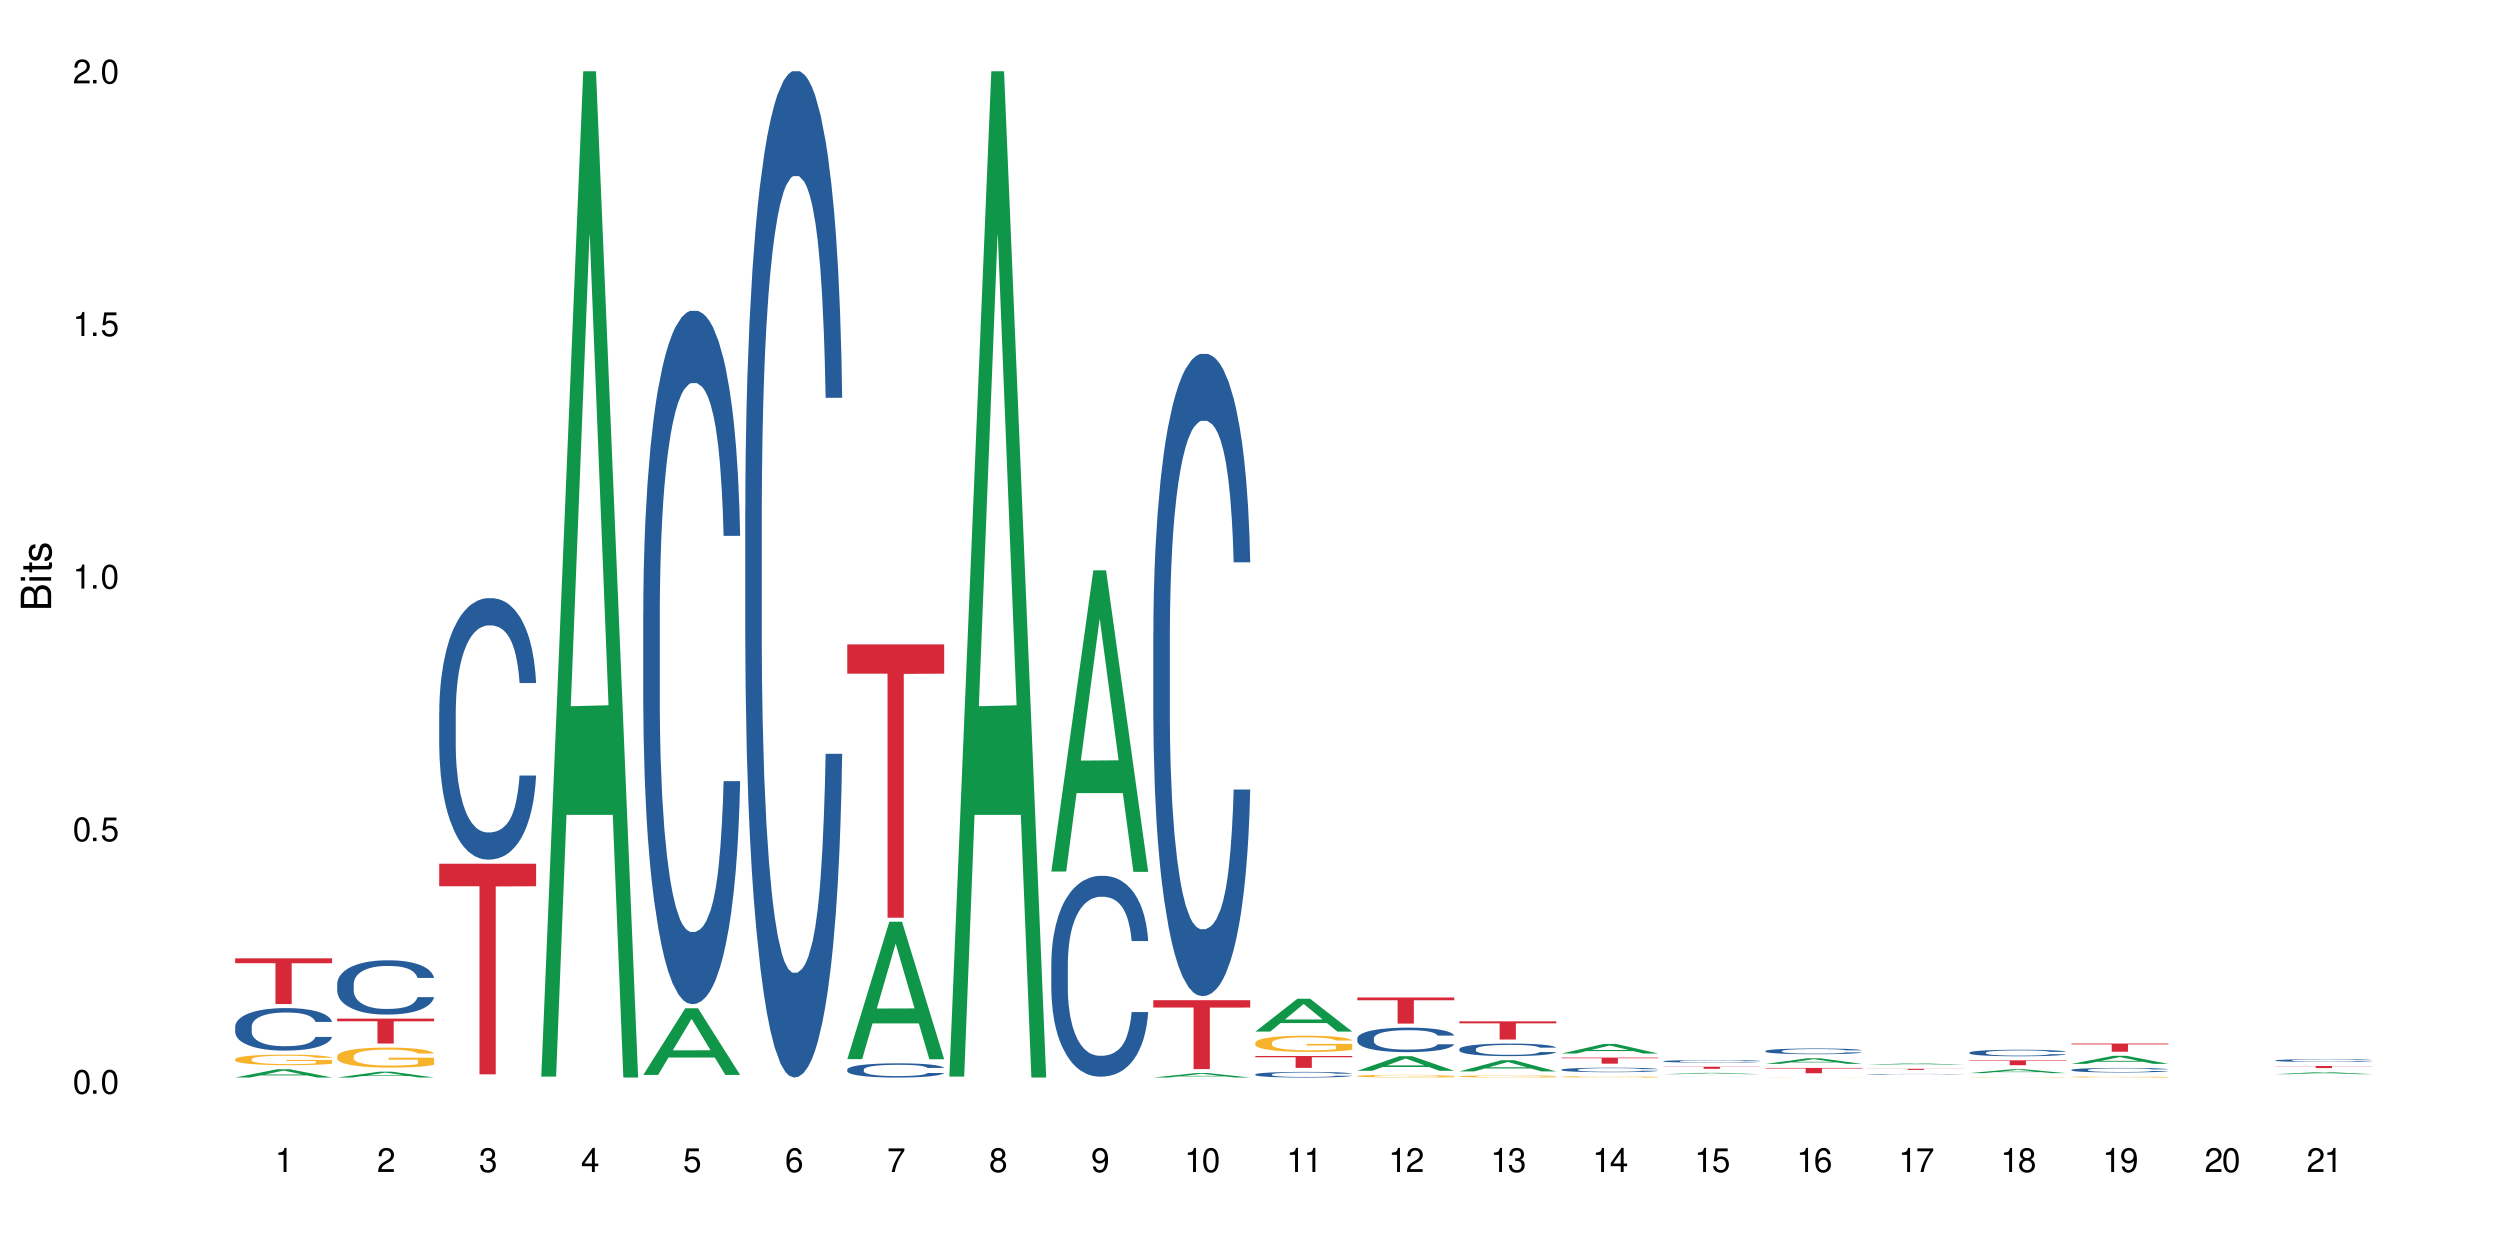 <?xml version="1.0" encoding="UTF-8"?>
<svg xmlns="http://www.w3.org/2000/svg" xmlns:xlink="http://www.w3.org/1999/xlink" width="720" height="360" viewBox="0 0 720 360">
<defs>
<g>
<g id="glyph-0-0">
</g>
<g id="glyph-0-1">
<path d="M 2.641 -6.938 C 2 -6.938 1.422 -6.656 1.078 -6.172 C 0.641 -5.562 0.406 -4.641 0.406 -3.359 C 0.406 -1.016 1.188 0.219 2.641 0.219 C 4.078 0.219 4.859 -1.016 4.859 -3.297 C 4.859 -4.641 4.656 -5.547 4.203 -6.172 C 3.844 -6.656 3.281 -6.938 2.641 -6.938 Z M 2.641 -6.188 C 3.547 -6.188 4 -5.25 4 -3.375 C 4 -1.406 3.562 -0.484 2.625 -0.484 C 1.734 -0.484 1.281 -1.438 1.281 -3.344 C 1.281 -5.25 1.734 -6.188 2.641 -6.188 Z M 2.641 -6.188 "/>
</g>
<g id="glyph-0-2">
<path d="M 1.828 -1 L 0.828 -1 L 0.828 0 L 1.828 0 Z M 1.828 -1 "/>
</g>
<g id="glyph-0-3">
<path d="M 4.562 -6.797 L 1.062 -6.797 L 0.547 -3.094 L 1.328 -3.094 C 1.719 -3.562 2.047 -3.734 2.578 -3.734 C 3.484 -3.734 4.062 -3.109 4.062 -2.094 C 4.062 -1.125 3.484 -0.531 2.578 -0.531 C 1.828 -0.531 1.375 -0.906 1.188 -1.672 L 0.328 -1.672 C 0.453 -1.109 0.547 -0.844 0.75 -0.594 C 1.125 -0.078 1.828 0.219 2.594 0.219 C 3.969 0.219 4.922 -0.781 4.922 -2.219 C 4.922 -3.562 4.031 -4.484 2.719 -4.484 C 2.25 -4.484 1.859 -4.359 1.469 -4.062 L 1.734 -5.969 L 4.562 -5.969 Z M 4.562 -6.797 "/>
</g>
<g id="glyph-0-4">
<path d="M 2.484 -4.938 L 2.484 0 L 3.328 0 L 3.328 -6.938 L 2.766 -6.938 C 2.469 -5.875 2.281 -5.734 0.984 -5.562 L 0.984 -4.938 Z M 2.484 -4.938 "/>
</g>
<g id="glyph-0-5">
<path d="M 4.859 -0.828 L 1.281 -0.828 C 1.359 -1.406 1.672 -1.781 2.5 -2.281 L 3.469 -2.828 C 4.406 -3.344 4.906 -4.062 4.906 -4.906 C 4.906 -5.484 4.672 -6.031 4.266 -6.406 C 3.859 -6.766 3.375 -6.938 2.719 -6.938 C 1.859 -6.938 1.219 -6.625 0.844 -6.031 C 0.609 -5.672 0.5 -5.234 0.484 -4.531 L 1.328 -4.531 C 1.359 -5.016 1.406 -5.281 1.531 -5.516 C 1.75 -5.938 2.188 -6.203 2.703 -6.203 C 3.469 -6.203 4.031 -5.641 4.031 -4.891 C 4.031 -4.344 3.719 -3.859 3.125 -3.516 L 2.234 -3 C 0.812 -2.172 0.406 -1.531 0.328 -0.016 L 4.859 -0.016 Z M 4.859 -0.828 "/>
</g>
<g id="glyph-0-6">
<path d="M 2.125 -3.188 L 2.578 -3.188 C 3.5 -3.188 3.984 -2.766 3.984 -1.922 C 3.984 -1.062 3.469 -0.531 2.594 -0.531 C 1.656 -0.531 1.203 -1 1.156 -2.016 L 0.312 -2.016 C 0.344 -1.453 0.438 -1.094 0.609 -0.781 C 0.953 -0.109 1.625 0.219 2.547 0.219 C 3.953 0.219 4.859 -0.625 4.859 -1.938 C 4.859 -2.828 4.516 -3.297 3.703 -3.594 C 4.344 -3.844 4.656 -4.328 4.656 -5.031 C 4.656 -6.219 3.875 -6.938 2.578 -6.938 C 1.203 -6.938 0.484 -6.172 0.453 -4.703 L 1.297 -4.703 C 1.312 -5.125 1.344 -5.359 1.453 -5.578 C 1.641 -5.969 2.062 -6.203 2.594 -6.203 C 3.344 -6.203 3.797 -5.75 3.797 -5 C 3.797 -4.516 3.609 -4.219 3.25 -4.047 C 3.016 -3.953 2.703 -3.922 2.125 -3.906 Z M 2.125 -3.188 "/>
</g>
<g id="glyph-0-7">
<path d="M 3.141 -1.672 L 3.141 0 L 3.984 0 L 3.984 -1.672 L 4.984 -1.672 L 4.984 -2.438 L 3.984 -2.438 L 3.984 -6.938 L 3.359 -6.938 L 0.266 -2.578 L 0.266 -1.672 Z M 3.141 -2.438 L 1 -2.438 L 3.141 -5.5 Z M 3.141 -2.438 "/>
</g>
<g id="glyph-0-8">
<path d="M 4.781 -5.125 C 4.609 -6.266 3.891 -6.938 2.844 -6.938 C 2.094 -6.938 1.422 -6.578 1.031 -5.953 C 0.594 -5.266 0.406 -4.422 0.406 -3.172 C 0.406 -2 0.578 -1.25 0.984 -0.641 C 1.359 -0.078 1.953 0.219 2.703 0.219 C 3.984 0.219 4.922 -0.75 4.922 -2.094 C 4.922 -3.375 4.062 -4.281 2.844 -4.281 C 2.172 -4.281 1.641 -4.031 1.281 -3.516 C 1.281 -5.234 1.828 -6.188 2.797 -6.188 C 3.391 -6.188 3.797 -5.797 3.938 -5.125 Z M 2.734 -3.531 C 3.547 -3.531 4.062 -2.953 4.062 -2.031 C 4.062 -1.156 3.484 -0.531 2.703 -0.531 C 1.922 -0.531 1.328 -1.188 1.328 -2.078 C 1.328 -2.938 1.906 -3.531 2.734 -3.531 Z M 2.734 -3.531 "/>
</g>
<g id="glyph-0-9">
<path d="M 4.984 -6.797 L 0.438 -6.797 L 0.438 -5.969 L 4.109 -5.969 C 2.5 -3.656 1.828 -2.234 1.328 0 L 2.219 0 C 2.594 -2.172 3.453 -4.047 4.984 -6.094 Z M 4.984 -6.797 "/>
</g>
<g id="glyph-0-10">
<path d="M 3.75 -3.656 C 4.469 -4.094 4.688 -4.438 4.688 -5.078 C 4.688 -6.172 3.844 -6.938 2.641 -6.938 C 1.438 -6.938 0.594 -6.172 0.594 -5.094 C 0.594 -4.438 0.812 -4.094 1.516 -3.656 C 0.734 -3.266 0.359 -2.703 0.359 -1.922 C 0.359 -0.656 1.281 0.219 2.641 0.219 C 3.984 0.219 4.922 -0.656 4.922 -1.922 C 4.922 -2.703 4.531 -3.266 3.75 -3.656 Z M 2.641 -6.188 C 3.359 -6.188 3.812 -5.75 3.812 -5.062 C 3.812 -4.406 3.344 -3.984 2.641 -3.984 C 1.922 -3.984 1.453 -4.406 1.453 -5.078 C 1.453 -5.75 1.922 -6.188 2.641 -6.188 Z M 2.641 -3.266 C 3.484 -3.266 4.062 -2.719 4.062 -1.906 C 4.062 -1.078 3.484 -0.531 2.625 -0.531 C 1.797 -0.531 1.219 -1.094 1.219 -1.906 C 1.219 -2.719 1.781 -3.266 2.641 -3.266 Z M 2.641 -3.266 "/>
</g>
<g id="glyph-0-11">
<path d="M 0.516 -1.578 C 0.672 -0.453 1.406 0.219 2.438 0.219 C 3.188 0.219 3.859 -0.141 4.266 -0.766 C 4.688 -1.453 4.891 -2.297 4.891 -3.547 C 4.891 -4.719 4.703 -5.453 4.312 -6.078 C 3.938 -6.641 3.344 -6.938 2.594 -6.938 C 1.297 -6.938 0.359 -5.969 0.359 -4.625 C 0.359 -3.344 1.234 -2.453 2.453 -2.453 C 3.094 -2.453 3.578 -2.672 4.016 -3.203 C 4 -1.484 3.469 -0.531 2.5 -0.531 C 1.906 -0.531 1.484 -0.906 1.359 -1.578 Z M 2.578 -6.203 C 3.375 -6.203 3.969 -5.531 3.969 -4.641 C 3.969 -3.797 3.391 -3.188 2.547 -3.188 C 1.734 -3.188 1.234 -3.766 1.234 -4.688 C 1.234 -5.562 1.797 -6.203 2.578 -6.203 Z M 2.578 -6.203 "/>
</g>
<g id="glyph-1-0">
</g>
<g id="glyph-1-1">
<path d="M 0 -0.953 L 0 -4.891 C 0 -5.719 -0.234 -6.344 -0.734 -6.797 C -1.188 -7.234 -1.812 -7.469 -2.5 -7.469 C -3.547 -7.469 -4.188 -7 -4.625 -5.875 C -4.984 -6.688 -5.625 -7.094 -6.531 -7.094 C -7.172 -7.094 -7.734 -6.859 -8.141 -6.391 C -8.562 -5.922 -8.75 -5.344 -8.75 -4.5 L -8.75 -0.953 Z M -4.984 -2.062 L -7.766 -2.062 L -7.766 -4.219 C -7.766 -4.844 -7.688 -5.203 -7.453 -5.5 C -7.219 -5.812 -6.859 -5.969 -6.375 -5.969 C -5.891 -5.969 -5.531 -5.812 -5.297 -5.5 C -5.062 -5.203 -4.984 -4.844 -4.984 -4.219 Z M -0.984 -2.062 L -4 -2.062 L -4 -4.781 C -4 -5.766 -3.438 -6.359 -2.484 -6.359 C -1.547 -6.359 -0.984 -5.766 -0.984 -4.781 Z M -0.984 -2.062 "/>
</g>
<g id="glyph-1-2">
<path d="M -6.281 -1.797 L -6.281 -0.797 L 0 -0.797 L 0 -1.797 Z M -8.75 -1.797 L -8.75 -0.797 L -7.484 -0.797 L -7.484 -1.797 Z M -8.75 -1.797 "/>
</g>
<g id="glyph-1-3">
<path d="M -6.281 -3.047 L -6.281 -2.016 L -8.016 -2.016 L -8.016 -1.016 L -6.281 -1.016 L -6.281 -0.172 L -5.469 -0.172 L -5.469 -1.016 L -0.719 -1.016 C -0.078 -1.016 0.281 -1.453 0.281 -2.234 C 0.281 -2.5 0.25 -2.719 0.188 -3.047 L -0.641 -3.047 C -0.609 -2.906 -0.594 -2.766 -0.594 -2.562 C -0.594 -2.141 -0.719 -2.016 -1.156 -2.016 L -5.469 -2.016 L -5.469 -3.047 Z M -6.281 -3.047 "/>
</g>
<g id="glyph-1-4">
<path d="M -4.531 -5.25 C -5.766 -5.25 -6.469 -4.422 -6.469 -2.969 C -6.469 -1.516 -5.719 -0.562 -4.547 -0.562 C -3.562 -0.562 -3.094 -1.062 -2.734 -2.562 L -2.516 -3.484 C -2.344 -4.188 -2.094 -4.469 -1.641 -4.469 C -1.047 -4.469 -0.641 -3.875 -0.641 -3 C -0.641 -2.453 -0.797 -2 -1.062 -1.75 C -1.25 -1.594 -1.422 -1.531 -1.875 -1.469 L -1.875 -0.406 C -0.422 -0.453 0.281 -1.266 0.281 -2.922 C 0.281 -4.5 -0.5 -5.516 -1.719 -5.516 C -2.656 -5.516 -3.172 -4.984 -3.469 -3.734 L -3.703 -2.766 C -3.891 -1.953 -4.156 -1.609 -4.594 -1.609 C -5.188 -1.609 -5.547 -2.125 -5.547 -2.938 C -5.547 -3.75 -5.203 -4.172 -4.531 -4.203 Z M -4.531 -5.25 "/>
</g>
</g>
</defs>
<rect x="-72" y="-36" width="864" height="432" fill="rgb(100%, 100%, 100%)" fill-opacity="1"/>
<path fill-rule="nonzero" fill="rgb(6.275%, 58.824%, 28.235%)" fill-opacity="1" d="M 67.73 310.332 L 67.762 310.328 L 79.836 307.941 L 83.504 307.941 L 95.641 310.332 L 91.379 310.332 L 88.336 309.707 L 75.008 309.707 L 72.023 310.332 L 67.73 310.332 L 76.289 309.449 L 87.113 309.449 L 81.715 308.332 L 81.656 308.328 L 81.598 308.336 L 76.258 309.449 L 76.289 309.449 Z M 67.73 310.332 "/>
<path fill-rule="nonzero" fill="rgb(14.51%, 36.078%, 60%)" fill-opacity="1" d="M 67.73 295.66 L 67.766 295.648 L 67.766 295.383 L 67.867 294.957 L 68.105 294.422 L 68.344 294.051 L 68.957 293.391 L 69.809 292.754 L 70.691 292.262 L 71.34 291.973 L 71.918 291.75 L 73.246 291.336 L 74.098 291.121 L 75.016 290.934 L 76.137 290.742 L 76.957 290.633 L 78.793 290.453 L 80.156 290.375 L 81.211 290.34 L 83.492 290.34 L 84.852 290.387 L 85.84 290.441 L 86.93 290.531 L 87.848 290.633 L 89.445 290.879 L 90.875 291.191 L 91.523 291.367 L 92.543 291.715 L 93.328 292.051 L 93.871 292.34 L 94.484 292.754 L 95.031 293.258 L 95.438 293.828 L 95.641 294.309 L 90.875 294.309 L 90.637 293.863 L 90.367 293.516 L 89.855 293.059 L 89.344 292.734 L 88.629 292.41 L 87.984 292.195 L 87.098 291.984 L 86.316 291.848 L 85.5 291.75 L 84.715 291.684 L 83.219 291.613 L 81.48 291.613 L 80.836 291.637 L 79.508 291.727 L 78.793 291.805 L 77.773 291.961 L 77.059 292.105 L 76.207 292.332 L 75.629 292.52 L 74.914 292.812 L 74.402 293.066 L 73.824 293.438 L 73.484 293.715 L 73.176 294.027 L 72.906 294.398 L 72.699 294.789 L 72.562 295.203 L 72.496 295.605 L 72.496 297.34 L 72.562 297.742 L 72.734 298.211 L 73.176 298.891 L 73.824 299.484 L 74.574 299.953 L 75.289 300.289 L 75.695 300.445 L 76.242 300.625 L 77.09 300.848 L 78.316 301.07 L 79.031 301.16 L 80.121 301.25 L 81.242 301.297 L 82.742 301.297 L 84.07 301.25 L 84.953 301.195 L 85.875 301.105 L 87.133 300.914 L 87.914 300.734 L 88.598 300.523 L 89.105 300.312 L 89.445 300.133 L 89.957 299.785 L 90.367 299.406 L 90.672 299.016 L 90.875 298.633 L 95.641 298.633 L 95.438 299.082 L 95.133 299.52 L 94.824 299.844 L 94.348 300.234 L 93.805 300.578 L 93.02 300.973 L 92.375 301.227 L 91.523 301.508 L 90.742 301.719 L 89.891 301.91 L 88.629 302.133 L 87.812 302.246 L 86.93 302.348 L 85.875 302.434 L 84.547 302.512 L 83.117 302.559 L 81.789 302.57 L 80.359 302.547 L 79.305 302.504 L 77.91 302.402 L 76.172 302.199 L 74.914 301.988 L 73.926 301.777 L 73.074 301.551 L 72.121 301.25 L 70.898 300.758 L 70.148 300.379 L 69.637 300.066 L 69.059 299.629 L 68.648 299.238 L 68.172 298.613 L 67.832 297.82 L 67.73 297.203 Z M 67.73 295.66 "/>
<path fill-rule="nonzero" fill="rgb(96.863%, 70.196%, 16.863%)" fill-opacity="1" d="M 67.73 305.035 L 67.766 305.035 L 67.766 304.977 L 67.902 304.852 L 68.242 304.68 L 68.684 304.539 L 69.16 304.43 L 69.469 304.371 L 69.977 304.285 L 70.422 304.227 L 71.543 304.102 L 72.973 303.984 L 73.754 303.934 L 74.641 303.887 L 75.898 303.832 L 76.48 303.812 L 78.25 303.77 L 80.258 303.742 L 82.469 303.734 L 83.492 303.734 L 84.887 303.746 L 86.793 303.777 L 87.883 303.805 L 88.734 303.832 L 89.617 303.871 L 90.707 303.926 L 91.727 303.992 L 92.543 304.059 L 93.363 304.141 L 94.043 304.23 L 94.621 304.328 L 95.133 304.445 L 95.438 304.543 L 95.641 304.641 L 90.91 304.641 L 90.637 304.543 L 90.332 304.469 L 89.82 304.375 L 89.312 304.309 L 88.801 304.254 L 87.848 304.184 L 87.031 304.141 L 86.008 304.102 L 85.023 304.074 L 83.898 304.059 L 83.219 304.055 L 81.414 304.055 L 79.781 304.074 L 78.828 304.094 L 78.148 304.117 L 77.195 304.16 L 76.613 304.191 L 76.273 304.215 L 75.254 304.301 L 74.574 304.379 L 74.199 304.43 L 73.723 304.516 L 73.383 304.59 L 73.008 304.699 L 72.801 304.785 L 72.531 304.973 L 72.496 305.473 L 72.598 305.578 L 72.801 305.691 L 73.074 305.793 L 73.484 305.898 L 73.891 305.98 L 74.605 306.086 L 75.219 306.16 L 75.695 306.207 L 76.613 306.281 L 76.988 306.309 L 77.875 306.355 L 78.793 306.395 L 79.918 306.43 L 80.766 306.445 L 82.129 306.461 L 83.863 306.461 L 85.906 306.441 L 87.199 306.422 L 88.086 306.398 L 88.664 306.379 L 89.379 306.348 L 89.891 306.32 L 90.367 306.289 L 90.945 306.242 L 90.945 305.578 L 82.539 305.574 L 82.539 305.266 L 95.609 305.262 L 95.641 306.348 L 94.926 306.422 L 94.043 306.496 L 93.191 306.551 L 92.305 306.598 L 91.047 306.652 L 90.027 306.684 L 88.461 306.723 L 87.031 306.75 L 85.531 306.766 L 84.207 306.773 L 82.641 306.777 L 81.242 306.77 L 79.746 306.754 L 78.555 306.73 L 77.465 306.703 L 76.375 306.668 L 75.016 306.609 L 74.129 306.562 L 73.211 306.504 L 72.293 306.434 L 71.477 306.359 L 70.93 306.301 L 70.387 306.234 L 69.809 306.152 L 69.262 306.059 L 68.855 305.973 L 68.48 305.875 L 68.207 305.781 L 67.934 305.656 L 67.801 305.555 L 67.73 305.469 Z M 67.73 305.035 "/>
<path fill-rule="nonzero" fill="rgb(83.922%, 15.686%, 22.353%)" fill-opacity="1" d="M 67.73 276 L 95.641 276 L 95.641 277.41 L 84.008 277.422 L 84.008 289.176 L 79.328 289.176 L 79.328 277.434 L 79.262 277.41 L 67.73 277.41 Z M 67.73 276 "/>
<path fill-rule="nonzero" fill="rgb(6.275%, 58.824%, 28.235%)" fill-opacity="1" d="M 97.109 310.332 L 97.141 310.328 L 109.219 308.641 L 112.887 308.641 L 125.023 310.332 L 120.758 310.332 L 117.715 309.891 L 104.387 309.891 L 101.406 310.332 L 97.109 310.332 L 105.668 309.707 L 116.492 309.707 L 111.098 308.918 L 111.035 308.914 L 110.977 308.918 L 105.641 309.707 L 105.668 309.707 Z M 97.109 310.332 "/>
<path fill-rule="nonzero" fill="rgb(14.51%, 36.078%, 60%)" fill-opacity="1" d="M 97.109 283.371 L 97.145 283.359 L 97.145 283.016 L 97.246 282.473 L 97.484 281.785 L 97.723 281.316 L 98.336 280.473 L 99.188 279.66 L 100.074 279.031 L 100.719 278.66 L 101.297 278.371 L 102.625 277.844 L 103.477 277.574 L 104.395 277.332 L 105.52 277.086 L 106.336 276.945 L 108.172 276.715 L 109.535 276.617 L 110.59 276.574 L 112.871 276.574 L 114.23 276.629 L 115.219 276.703 L 116.309 276.816 L 117.227 276.945 L 118.828 277.258 L 120.258 277.66 L 120.902 277.887 L 121.926 278.332 L 122.707 278.758 L 123.254 279.129 L 123.863 279.66 L 124.41 280.301 L 124.816 281.031 L 125.023 281.645 L 120.258 281.645 L 120.02 281.074 L 119.746 280.629 L 119.234 280.043 L 118.727 279.629 L 118.012 279.215 L 117.363 278.945 L 116.48 278.672 L 115.695 278.5 L 114.879 278.371 L 114.098 278.289 L 112.598 278.203 L 110.863 278.203 L 110.215 278.23 L 108.887 278.344 L 108.172 278.445 L 107.152 278.645 L 106.438 278.832 L 105.586 279.117 L 105.008 279.359 L 104.293 279.73 L 103.781 280.059 L 103.203 280.531 L 102.863 280.887 L 102.559 281.285 L 102.285 281.758 L 102.082 282.258 L 101.945 282.785 L 101.875 283.301 L 101.875 285.516 L 101.945 286.031 L 102.113 286.629 L 102.559 287.5 L 103.203 288.258 L 103.953 288.859 L 104.668 289.285 L 105.074 289.488 L 105.621 289.715 L 106.473 290 L 107.695 290.285 L 108.41 290.402 L 109.5 290.516 L 110.625 290.57 L 112.121 290.57 L 113.449 290.516 L 114.336 290.445 L 115.254 290.328 L 116.512 290.086 L 117.297 289.859 L 117.977 289.586 L 118.488 289.316 L 118.828 289.086 L 119.34 288.645 L 119.746 288.156 L 120.055 287.656 L 120.258 287.172 L 125.023 287.172 L 124.816 287.742 L 124.512 288.301 L 124.207 288.715 L 123.73 289.215 L 123.184 289.656 L 122.402 290.156 L 121.754 290.488 L 120.902 290.844 L 120.121 291.113 L 119.27 291.359 L 118.012 291.645 L 117.195 291.785 L 116.309 291.914 L 115.254 292.027 L 113.926 292.129 L 112.496 292.188 L 111.168 292.199 L 109.738 292.172 L 108.684 292.113 L 107.289 291.984 L 105.551 291.73 L 104.293 291.457 L 103.305 291.188 L 102.457 290.902 L 101.504 290.516 L 100.277 289.887 L 99.527 289.402 L 99.016 289 L 98.438 288.445 L 98.031 287.945 L 97.555 287.145 L 97.215 286.129 L 97.109 285.344 Z M 97.109 283.371 "/>
<path fill-rule="nonzero" fill="rgb(96.863%, 70.196%, 16.863%)" fill-opacity="1" d="M 97.109 304.176 L 97.145 304.168 L 97.145 304.062 L 97.281 303.828 L 97.621 303.5 L 98.062 303.23 L 98.539 303.02 L 98.848 302.91 L 99.359 302.75 L 99.801 302.637 L 100.922 302.398 L 102.352 302.176 L 103.137 302.082 L 104.02 301.992 L 105.281 301.891 L 105.859 301.855 L 107.629 301.77 L 109.637 301.719 L 111.852 301.703 L 112.871 301.707 L 114.266 301.727 L 116.172 301.785 L 117.262 301.84 L 118.113 301.891 L 118.996 301.961 L 120.086 302.066 L 121.109 302.191 L 121.926 302.32 L 122.742 302.477 L 123.422 302.645 L 124 302.832 L 124.512 303.051 L 124.816 303.234 L 125.023 303.422 L 120.293 303.422 L 120.02 303.234 L 119.711 303.094 L 119.203 302.918 L 118.691 302.793 L 118.18 302.691 L 117.227 302.555 L 116.41 302.473 L 115.391 302.398 L 114.402 302.352 L 113.277 302.32 L 112.598 302.309 L 110.793 302.309 L 109.16 302.344 L 108.207 302.387 L 107.527 302.43 L 106.574 302.508 L 105.996 302.57 L 105.656 302.613 L 104.633 302.777 L 103.953 302.926 L 103.578 303.023 L 103.102 303.184 L 102.762 303.324 L 102.387 303.535 L 102.184 303.695 L 101.91 304.055 L 101.875 305.004 L 101.98 305.203 L 102.184 305.418 L 102.457 305.609 L 102.863 305.809 L 103.273 305.961 L 103.988 306.168 L 104.598 306.305 L 105.074 306.395 L 105.996 306.535 L 106.371 306.586 L 107.254 306.68 L 108.172 306.754 L 109.297 306.816 L 110.148 306.848 L 111.508 306.875 L 113.246 306.875 L 115.289 306.844 L 116.582 306.801 L 117.465 306.758 L 118.043 306.723 L 118.758 306.664 L 119.27 306.609 L 119.746 306.555 L 120.324 306.465 L 120.324 305.203 L 111.918 305.199 L 111.918 304.605 L 124.988 304.602 L 125.023 306.664 L 124.309 306.805 L 123.422 306.941 L 122.57 307.047 L 121.688 307.137 L 120.426 307.238 L 119.406 307.301 L 117.84 307.375 L 116.41 307.422 L 114.914 307.453 L 113.586 307.469 L 112.02 307.477 L 110.625 307.465 L 109.125 307.434 L 107.934 307.391 L 106.848 307.34 L 105.758 307.27 L 104.395 307.16 L 103.512 307.07 L 102.59 306.957 L 101.672 306.828 L 100.855 306.684 L 100.312 306.574 L 99.766 306.449 L 99.188 306.289 L 98.645 306.109 L 98.234 305.945 L 97.859 305.762 L 97.586 305.59 L 97.316 305.352 L 97.18 305.16 L 97.109 304.996 Z M 97.109 304.176 "/>
<path fill-rule="nonzero" fill="rgb(83.922%, 15.686%, 22.353%)" fill-opacity="1" d="M 97.109 293.363 L 125.023 293.363 L 125.023 294.133 L 113.391 294.141 L 113.391 300.539 L 108.711 300.539 L 108.711 294.145 L 108.641 294.133 L 97.109 294.133 Z M 97.109 293.363 "/>
<path fill-rule="nonzero" fill="rgb(14.51%, 36.078%, 60%)" fill-opacity="1" d="M 126.492 205.051 L 126.527 204.98 L 126.527 203.328 L 126.629 200.715 L 126.867 197.41 L 127.105 195.137 L 127.715 191.078 L 128.566 187.156 L 129.453 184.125 L 130.098 182.336 L 130.68 180.961 L 132.004 178.414 L 132.855 177.105 L 133.777 175.938 L 134.898 174.766 L 135.715 174.078 L 137.555 172.977 L 138.914 172.496 L 139.969 172.289 L 142.25 172.289 L 143.613 172.562 L 144.602 172.906 L 145.688 173.457 L 146.609 174.078 L 148.207 175.594 L 149.637 177.52 L 150.285 178.621 L 151.305 180.754 L 152.09 182.82 L 152.633 184.609 L 153.246 187.156 L 153.789 190.25 L 154.199 193.762 L 154.402 196.723 L 149.637 196.723 L 149.398 193.969 L 149.125 191.836 L 148.617 189.012 L 148.105 187.016 L 147.391 185.02 L 146.742 183.715 L 145.859 182.406 L 145.078 181.578 L 144.258 180.961 L 143.477 180.547 L 141.98 180.133 L 140.242 180.133 L 139.598 180.273 L 138.27 180.824 L 137.555 181.305 L 136.531 182.27 L 135.816 183.164 L 134.969 184.539 L 134.387 185.711 L 133.672 187.5 L 133.164 189.082 L 132.586 191.352 L 132.242 193.074 L 131.938 195 L 131.664 197.273 L 131.461 199.68 L 131.324 202.227 L 131.258 204.707 L 131.258 215.375 L 131.324 217.852 L 131.496 220.742 L 131.938 224.941 L 132.586 228.59 L 133.332 231.48 L 134.047 233.543 L 134.457 234.508 L 135 235.609 L 135.852 236.984 L 137.078 238.363 L 137.793 238.914 L 138.883 239.461 L 140.004 239.738 L 141.504 239.738 L 142.828 239.461 L 143.715 239.117 L 144.633 238.566 L 145.895 237.398 L 146.676 236.297 L 147.355 234.988 L 147.867 233.68 L 148.207 232.582 L 148.719 230.445 L 149.125 228.105 L 149.434 225.699 L 149.637 223.359 L 154.402 223.359 L 154.199 226.109 L 153.891 228.793 L 153.586 230.789 L 153.109 233.199 L 152.566 235.332 L 151.781 237.742 L 151.137 239.324 L 150.285 241.047 L 149.5 242.355 L 148.648 243.523 L 147.391 244.898 L 146.574 245.59 L 145.688 246.207 L 144.633 246.758 L 143.305 247.242 L 141.875 247.516 L 140.551 247.586 L 139.121 247.445 L 138.062 247.172 L 136.668 246.551 L 134.934 245.312 L 133.672 244.004 L 132.688 242.699 L 131.836 241.32 L 130.883 239.461 L 129.656 236.434 L 128.906 234.094 L 128.398 232.168 L 127.82 229.484 L 127.41 227.074 L 126.934 223.219 L 126.594 218.332 L 126.492 214.547 Z M 126.492 205.051 "/>
<path fill-rule="nonzero" fill="rgb(83.922%, 15.686%, 22.353%)" fill-opacity="1" d="M 126.492 248.75 L 154.402 248.75 L 154.402 255.242 L 142.77 255.297 L 142.77 309.402 L 138.09 309.402 L 138.09 255.355 L 138.023 255.242 L 126.492 255.242 Z M 126.492 248.75 "/>
<path fill-rule="nonzero" fill="rgb(6.275%, 58.824%, 28.235%)" fill-opacity="1" d="M 155.871 310.059 L 155.902 309.789 L 167.977 20.527 L 171.645 20.527 L 183.781 310.332 L 179.52 310.332 L 176.477 234.684 L 163.148 234.684 L 160.164 310.059 L 155.871 310.059 L 164.43 203.391 L 175.254 203.117 L 169.855 67.875 L 169.797 67.602 L 169.738 68.418 L 164.398 203.117 L 164.43 203.391 Z M 155.871 310.059 "/>
<path fill-rule="nonzero" fill="rgb(6.275%, 58.824%, 28.235%)" fill-opacity="1" d="M 185.25 309.574 L 185.281 309.555 L 197.359 290.375 L 201.027 290.375 L 213.164 309.59 L 208.898 309.59 L 205.855 304.574 L 192.527 304.574 L 189.547 309.574 L 185.25 309.574 L 193.809 302.5 L 204.633 302.48 L 199.238 293.516 L 199.176 293.496 L 199.117 293.551 L 193.781 302.48 L 193.809 302.5 Z M 185.25 309.574 "/>
<path fill-rule="nonzero" fill="rgb(14.51%, 36.078%, 60%)" fill-opacity="1" d="M 185.25 176.414 L 185.285 176.23 L 185.285 171.852 L 185.387 164.914 L 185.625 156.156 L 185.863 150.133 L 186.477 139.363 L 187.328 128.961 L 188.215 120.93 L 188.859 116.184 L 189.438 112.531 L 190.766 105.777 L 191.617 102.312 L 192.535 99.207 L 193.66 96.105 L 194.477 94.281 L 196.312 91.359 L 197.676 90.082 L 198.73 89.535 L 201.012 89.535 L 202.371 90.266 L 203.359 91.176 L 204.449 92.637 L 205.367 94.281 L 206.969 98.297 L 208.398 103.406 L 209.043 106.328 L 210.066 111.984 L 210.848 117.461 L 211.395 122.207 L 212.004 128.961 L 212.551 137.172 L 212.957 146.48 L 213.164 154.328 L 208.398 154.328 L 208.16 147.027 L 207.887 141.371 L 207.375 133.887 L 206.867 128.594 L 206.152 123.301 L 205.504 119.832 L 204.621 116.363 L 203.836 114.176 L 203.02 112.531 L 202.238 111.438 L 200.738 110.344 L 199.004 110.344 L 198.355 110.707 L 197.027 112.168 L 196.312 113.445 L 195.293 116 L 194.578 118.371 L 193.727 122.023 L 193.148 125.125 L 192.434 129.871 L 191.922 134.07 L 191.344 140.094 L 191.004 144.656 L 190.699 149.766 L 190.426 155.789 L 190.223 162.176 L 190.086 168.93 L 190.016 175.5 L 190.016 203.793 L 190.086 210.363 L 190.254 218.027 L 190.699 229.16 L 191.344 238.836 L 192.094 246.5 L 192.809 251.977 L 193.215 254.531 L 193.762 257.453 L 194.613 261.102 L 195.836 264.754 L 196.551 266.215 L 197.641 267.672 L 198.766 268.402 L 200.262 268.402 L 201.59 267.672 L 202.477 266.762 L 203.395 265.301 L 204.652 262.199 L 205.438 259.277 L 206.117 255.809 L 206.629 252.34 L 206.969 249.422 L 207.48 243.762 L 207.887 237.559 L 208.195 231.168 L 208.398 224.965 L 213.164 224.965 L 212.957 232.266 L 212.652 239.383 L 212.348 244.676 L 211.871 251.062 L 211.324 256.723 L 210.543 263.109 L 209.895 267.309 L 209.043 271.871 L 208.262 275.34 L 207.41 278.441 L 206.152 282.094 L 205.336 283.918 L 204.449 285.559 L 203.395 287.02 L 202.066 288.297 L 200.637 289.027 L 199.309 289.211 L 197.879 288.844 L 196.824 288.117 L 195.43 286.473 L 193.691 283.188 L 192.434 279.719 L 191.445 276.25 L 190.598 272.602 L 189.645 267.672 L 188.418 259.641 L 187.668 253.438 L 187.156 248.328 L 186.578 241.207 L 186.172 234.82 L 185.695 224.598 L 185.355 211.641 L 185.25 201.602 Z M 185.25 176.414 "/>
<path fill-rule="nonzero" fill="rgb(14.51%, 36.078%, 60%)" fill-opacity="1" d="M 214.633 146.621 L 214.668 146.355 L 214.668 140 L 214.77 129.934 L 215.008 117.215 L 215.246 108.477 L 215.859 92.844 L 216.707 77.746 L 217.594 66.09 L 218.238 59.203 L 218.82 53.902 L 220.145 44.102 L 220.996 39.07 L 221.918 34.566 L 223.039 30.062 L 223.855 27.414 L 225.695 23.176 L 227.055 21.32 L 228.109 20.527 L 230.391 20.527 L 231.754 21.586 L 232.742 22.91 L 233.828 25.031 L 234.75 27.414 L 236.348 33.242 L 237.777 40.66 L 238.426 44.898 L 239.445 53.109 L 240.23 61.055 L 240.773 67.945 L 241.387 77.746 L 241.93 89.668 L 242.34 103.176 L 242.543 114.566 L 237.777 114.566 L 237.539 103.973 L 237.266 95.758 L 236.758 84.898 L 236.246 77.215 L 235.531 69.535 L 234.883 64.5 L 234 59.469 L 233.219 56.289 L 232.398 53.902 L 231.617 52.316 L 230.121 50.727 L 228.383 50.727 L 227.738 51.254 L 226.41 53.375 L 225.695 55.23 L 224.672 58.938 L 223.957 62.383 L 223.109 67.68 L 222.527 72.184 L 221.812 79.07 L 221.305 85.164 L 220.727 93.906 L 220.383 100.527 L 220.078 107.945 L 219.805 116.688 L 219.602 125.957 L 219.465 135.762 L 219.398 145.297 L 219.398 186.355 L 219.465 195.895 L 219.637 207.02 L 220.078 223.18 L 220.727 237.219 L 221.473 248.344 L 222.188 256.293 L 222.598 260 L 223.141 264.238 L 223.992 269.535 L 225.219 274.836 L 225.934 276.953 L 227.023 279.074 L 228.145 280.133 L 229.645 280.133 L 230.969 279.074 L 231.855 277.75 L 232.773 275.629 L 234.035 271.125 L 234.816 266.887 L 235.496 261.855 L 236.008 256.82 L 236.348 252.582 L 236.859 244.371 L 237.266 235.363 L 237.574 226.094 L 237.777 217.086 L 242.543 217.086 L 242.34 227.684 L 242.031 238.012 L 241.727 245.695 L 241.25 254.969 L 240.707 263.18 L 239.922 272.449 L 239.277 278.543 L 238.426 285.168 L 237.641 290.199 L 236.789 294.703 L 235.531 300 L 234.715 302.648 L 233.828 305.035 L 232.773 307.152 L 231.445 309.008 L 230.016 310.066 L 228.691 310.332 L 227.262 309.801 L 226.203 308.742 L 224.809 306.359 L 223.074 301.59 L 221.812 296.559 L 220.828 291.523 L 219.977 286.227 L 219.023 279.074 L 217.797 267.418 L 217.047 258.41 L 216.539 250.992 L 215.961 240.664 L 215.551 231.391 L 215.074 216.555 L 214.734 197.746 L 214.633 183.18 Z M 214.633 146.621 "/>
<path fill-rule="nonzero" fill="rgb(6.275%, 58.824%, 28.235%)" fill-opacity="1" d="M 244.012 305.039 L 244.043 305.004 L 256.117 265.465 L 259.785 265.465 L 271.922 305.078 L 267.66 305.078 L 264.617 294.738 L 251.289 294.738 L 248.305 305.039 L 244.012 305.039 L 252.57 290.457 L 263.395 290.422 L 257.996 271.934 L 257.938 271.898 L 257.879 272.008 L 252.539 290.422 L 252.57 290.457 Z M 244.012 305.039 "/>
<path fill-rule="nonzero" fill="rgb(14.51%, 36.078%, 60%)" fill-opacity="1" d="M 244.012 308.02 L 244.047 308.016 L 244.047 307.926 L 244.148 307.785 L 244.387 307.605 L 244.625 307.484 L 245.238 307.262 L 246.09 307.047 L 246.973 306.883 L 247.621 306.785 L 248.199 306.711 L 249.527 306.574 L 250.379 306.504 L 251.297 306.438 L 252.418 306.375 L 253.238 306.34 L 255.074 306.277 L 256.438 306.254 L 257.492 306.242 L 259.773 306.242 L 261.133 306.258 L 262.121 306.273 L 263.211 306.305 L 264.129 306.34 L 265.73 306.422 L 267.156 306.523 L 267.805 306.586 L 268.824 306.699 L 269.609 306.812 L 270.152 306.91 L 270.766 307.047 L 271.312 307.219 L 271.719 307.406 L 271.922 307.57 L 267.156 307.57 L 266.918 307.418 L 266.648 307.305 L 266.137 307.148 L 265.625 307.043 L 264.91 306.934 L 264.266 306.863 L 263.379 306.789 L 262.598 306.746 L 261.781 306.711 L 260.996 306.691 L 259.5 306.668 L 257.762 306.668 L 257.117 306.676 L 255.789 306.703 L 255.074 306.73 L 254.055 306.785 L 253.34 306.832 L 252.488 306.906 L 251.91 306.969 L 251.195 307.066 L 250.684 307.152 L 250.105 307.277 L 249.766 307.371 L 249.457 307.477 L 249.188 307.598 L 248.98 307.73 L 248.844 307.867 L 248.777 308.004 L 248.777 308.582 L 248.844 308.715 L 249.016 308.875 L 249.457 309.102 L 250.105 309.301 L 250.855 309.457 L 251.57 309.57 L 251.977 309.621 L 252.523 309.684 L 253.371 309.758 L 254.598 309.832 L 255.312 309.859 L 256.402 309.891 L 257.527 309.906 L 259.023 309.906 L 260.352 309.891 L 261.234 309.871 L 262.156 309.844 L 263.414 309.777 L 264.195 309.719 L 264.879 309.648 L 265.387 309.578 L 265.73 309.516 L 266.238 309.402 L 266.648 309.273 L 266.953 309.145 L 267.156 309.016 L 271.922 309.016 L 271.719 309.164 L 271.414 309.312 L 271.105 309.418 L 270.629 309.551 L 270.086 309.668 L 269.301 309.797 L 268.656 309.883 L 267.805 309.977 L 267.023 310.047 L 266.172 310.113 L 264.91 310.188 L 264.094 310.223 L 263.211 310.258 L 262.156 310.289 L 260.828 310.312 L 259.398 310.328 L 258.07 310.332 L 256.641 310.324 L 255.586 310.309 L 254.191 310.277 L 252.453 310.211 L 251.195 310.137 L 250.207 310.066 L 249.355 309.992 L 248.402 309.891 L 247.18 309.727 L 246.43 309.598 L 245.918 309.496 L 245.34 309.348 L 244.93 309.219 L 244.453 309.008 L 244.113 308.742 L 244.012 308.539 Z M 244.012 308.02 "/>
<path fill-rule="nonzero" fill="rgb(83.922%, 15.686%, 22.353%)" fill-opacity="1" d="M 244.012 185.59 L 271.922 185.59 L 271.922 194.012 L 260.289 194.086 L 260.289 264.301 L 255.609 264.301 L 255.609 194.16 L 255.543 194.012 L 244.012 194.012 Z M 244.012 185.59 "/>
<path fill-rule="nonzero" fill="rgb(6.275%, 58.824%, 28.235%)" fill-opacity="1" d="M 273.391 310.059 L 273.422 309.789 L 285.5 20.527 L 289.168 20.527 L 301.305 310.332 L 297.039 310.332 L 293.996 234.684 L 280.668 234.684 L 277.688 310.059 L 273.391 310.059 L 281.949 203.391 L 292.773 203.117 L 287.379 67.875 L 287.316 67.602 L 287.258 68.418 L 281.922 203.117 L 281.949 203.391 Z M 273.391 310.059 "/>
<path fill-rule="nonzero" fill="rgb(6.275%, 58.824%, 28.235%)" fill-opacity="1" d="M 302.773 251.008 L 302.801 250.93 L 314.879 164.254 L 318.547 164.254 L 330.684 251.09 L 326.418 251.09 L 323.379 228.422 L 310.047 228.422 L 307.066 251.008 L 302.773 251.008 L 311.332 219.047 L 322.156 218.965 L 316.758 178.441 L 316.699 178.359 L 316.641 178.605 L 311.301 218.965 L 311.332 219.047 Z M 302.773 251.008 "/>
<path fill-rule="nonzero" fill="rgb(14.51%, 36.078%, 60%)" fill-opacity="1" d="M 302.773 277.418 L 302.809 277.363 L 302.809 276.098 L 302.91 274.086 L 303.148 271.551 L 303.387 269.805 L 304 266.688 L 304.848 263.672 L 305.734 261.348 L 306.379 259.973 L 306.961 258.914 L 308.285 256.961 L 309.137 255.957 L 310.059 255.055 L 311.18 254.156 L 311.996 253.629 L 313.836 252.785 L 315.195 252.414 L 316.25 252.254 L 318.531 252.254 L 319.895 252.465 L 320.883 252.73 L 321.969 253.152 L 322.891 253.629 L 324.488 254.793 L 325.918 256.273 L 326.566 257.117 L 327.586 258.758 L 328.371 260.344 L 328.914 261.719 L 329.527 263.672 L 330.07 266.051 L 330.48 268.746 L 330.684 271.02 L 325.918 271.02 L 325.68 268.906 L 325.406 267.27 L 324.898 265.102 L 324.387 263.566 L 323.672 262.035 L 323.023 261.031 L 322.141 260.027 L 321.359 259.391 L 320.539 258.914 L 319.758 258.598 L 318.262 258.281 L 316.523 258.281 L 315.879 258.387 L 314.551 258.809 L 313.836 259.18 L 312.812 259.918 L 312.098 260.605 L 311.25 261.664 L 310.668 262.562 L 309.953 263.938 L 309.445 265.152 L 308.867 266.898 L 308.523 268.219 L 308.219 269.699 L 307.945 271.445 L 307.742 273.293 L 307.605 275.25 L 307.539 277.152 L 307.539 285.348 L 307.605 287.25 L 307.777 289.469 L 308.219 292.695 L 308.867 295.496 L 309.613 297.715 L 310.328 299.301 L 310.738 300.043 L 311.281 300.887 L 312.133 301.945 L 313.359 303.004 L 314.074 303.426 L 315.164 303.848 L 316.285 304.059 L 317.785 304.059 L 319.109 303.848 L 319.996 303.586 L 320.914 303.16 L 322.176 302.262 L 322.957 301.418 L 323.637 300.414 L 324.148 299.41 L 324.488 298.562 L 325 296.922 L 325.406 295.125 L 325.715 293.277 L 325.918 291.48 L 330.684 291.48 L 330.48 293.594 L 330.172 295.656 L 329.867 297.188 L 329.391 299.039 L 328.848 300.676 L 328.062 302.527 L 327.418 303.742 L 326.566 305.066 L 325.781 306.07 L 324.93 306.969 L 323.672 308.023 L 322.855 308.555 L 321.969 309.027 L 320.914 309.453 L 319.586 309.82 L 318.156 310.035 L 316.832 310.086 L 315.402 309.98 L 314.344 309.77 L 312.949 309.293 L 311.215 308.344 L 309.953 307.336 L 308.969 306.332 L 308.117 305.277 L 307.164 303.848 L 305.938 301.523 L 305.188 299.727 L 304.68 298.246 L 304.102 296.184 L 303.691 294.332 L 303.215 291.375 L 302.875 287.621 L 302.773 284.711 Z M 302.773 277.418 "/>
<path fill-rule="nonzero" fill="rgb(6.275%, 58.824%, 28.235%)" fill-opacity="1" d="M 332.152 310.332 L 332.184 310.328 L 344.258 309.047 L 347.926 309.047 L 360.062 310.332 L 355.801 310.332 L 352.758 309.996 L 339.43 309.996 L 336.445 310.332 L 332.152 310.332 L 340.711 309.859 L 351.535 309.855 L 346.137 309.258 L 346.078 309.254 L 346.02 309.258 L 340.68 309.855 L 340.711 309.859 Z M 332.152 310.332 "/>
<path fill-rule="nonzero" fill="rgb(14.51%, 36.078%, 60%)" fill-opacity="1" d="M 332.152 182.406 L 332.188 182.238 L 332.188 178.18 L 332.289 171.754 L 332.527 163.641 L 332.766 158.062 L 333.379 148.086 L 334.23 138.449 L 335.113 131.012 L 335.762 126.613 L 336.34 123.234 L 337.668 116.977 L 338.52 113.766 L 339.438 110.891 L 340.559 108.016 L 341.379 106.328 L 343.215 103.621 L 344.578 102.438 L 345.633 101.93 L 347.914 101.93 L 349.273 102.605 L 350.262 103.453 L 351.352 104.805 L 352.27 106.328 L 353.871 110.047 L 355.301 114.781 L 355.945 117.484 L 356.965 122.727 L 357.75 127.797 L 358.293 132.195 L 358.906 138.449 L 359.453 146.059 L 359.859 154.68 L 360.062 161.949 L 355.301 161.949 L 355.062 155.188 L 354.789 149.945 L 354.277 143.016 L 353.766 138.109 L 353.051 133.207 L 352.406 129.996 L 351.52 126.785 L 350.738 124.754 L 349.922 123.234 L 349.137 122.219 L 347.641 121.203 L 345.906 121.203 L 345.258 121.543 L 343.93 122.895 L 343.215 124.078 L 342.195 126.445 L 341.48 128.645 L 340.629 132.023 L 340.051 134.898 L 339.336 139.293 L 338.824 143.184 L 338.246 148.762 L 337.906 152.988 L 337.598 157.723 L 337.328 163.301 L 337.121 169.219 L 336.988 175.477 L 336.918 181.562 L 336.918 207.766 L 336.988 213.852 L 337.156 220.953 L 337.598 231.266 L 338.246 240.227 L 338.996 247.328 L 339.711 252.402 L 340.117 254.77 L 340.664 257.473 L 341.512 260.855 L 342.738 264.234 L 343.453 265.59 L 344.543 266.941 L 345.668 267.617 L 347.164 267.617 L 348.492 266.941 L 349.375 266.094 L 350.297 264.742 L 351.555 261.867 L 352.336 259.164 L 353.02 255.953 L 353.527 252.738 L 353.871 250.035 L 354.379 244.793 L 354.789 239.043 L 355.094 233.129 L 355.301 227.379 L 360.062 227.379 L 359.859 234.141 L 359.555 240.734 L 359.246 245.637 L 358.77 251.555 L 358.227 256.797 L 357.441 262.715 L 356.797 266.602 L 355.945 270.828 L 355.164 274.043 L 354.312 276.914 L 353.051 280.297 L 352.234 281.988 L 351.352 283.508 L 350.297 284.863 L 348.969 286.047 L 347.539 286.723 L 346.211 286.891 L 344.781 286.551 L 343.727 285.875 L 342.332 284.355 L 340.594 281.312 L 339.336 278.098 L 338.348 274.887 L 337.496 271.504 L 336.543 266.941 L 335.32 259.5 L 334.57 253.754 L 334.059 249.02 L 333.48 242.426 L 333.07 236.508 L 332.594 227.039 L 332.254 215.035 L 332.152 205.738 Z M 332.152 182.406 "/>
<path fill-rule="nonzero" fill="rgb(83.922%, 15.686%, 22.353%)" fill-opacity="1" d="M 332.152 288.055 L 360.062 288.055 L 360.062 290.176 L 348.434 290.195 L 348.434 307.883 L 343.75 307.883 L 343.75 290.215 L 343.684 290.176 L 332.152 290.176 Z M 332.152 288.055 "/>
<path fill-rule="nonzero" fill="rgb(6.275%, 58.824%, 28.235%)" fill-opacity="1" d="M 361.531 297.102 L 361.562 297.094 L 373.641 287.641 L 377.309 287.641 L 389.445 297.109 L 385.18 297.109 L 382.137 294.641 L 368.809 294.641 L 365.828 297.102 L 361.531 297.102 L 370.09 293.617 L 380.914 293.609 L 375.52 289.188 L 375.457 289.18 L 375.398 289.207 L 370.062 293.609 L 370.09 293.617 Z M 361.531 297.102 "/>
<path fill-rule="nonzero" fill="rgb(14.51%, 36.078%, 60%)" fill-opacity="1" d="M 361.531 309.414 L 361.566 309.414 L 361.566 309.379 L 361.668 309.32 L 361.906 309.25 L 362.145 309.203 L 362.758 309.113 L 363.609 309.027 L 364.496 308.965 L 365.141 308.926 L 365.719 308.895 L 367.047 308.84 L 367.898 308.812 L 368.816 308.789 L 369.941 308.762 L 370.758 308.746 L 372.594 308.723 L 373.957 308.715 L 375.012 308.707 L 377.293 308.707 L 378.656 308.715 L 379.641 308.723 L 380.73 308.734 L 381.648 308.746 L 383.25 308.781 L 384.68 308.82 L 385.324 308.844 L 386.348 308.891 L 387.129 308.938 L 387.676 308.973 L 388.285 309.027 L 388.832 309.098 L 389.238 309.172 L 389.445 309.234 L 384.68 309.234 L 384.441 309.176 L 384.168 309.129 L 383.656 309.07 L 383.148 309.027 L 382.434 308.984 L 381.785 308.953 L 380.902 308.926 L 380.117 308.91 L 379.301 308.895 L 378.52 308.887 L 377.02 308.879 L 374.637 308.879 L 373.309 308.895 L 372.594 308.902 L 371.574 308.926 L 370.859 308.941 L 370.008 308.973 L 369.43 309 L 368.715 309.035 L 368.203 309.07 L 367.625 309.121 L 367.285 309.156 L 366.98 309.199 L 366.707 309.246 L 366.504 309.301 L 366.367 309.355 L 366.297 309.406 L 366.297 309.637 L 366.367 309.691 L 366.535 309.754 L 366.98 309.844 L 367.625 309.922 L 368.375 309.984 L 369.09 310.031 L 369.5 310.051 L 370.043 310.074 L 370.895 310.105 L 372.117 310.133 L 372.832 310.145 L 373.922 310.156 L 375.047 310.164 L 376.543 310.164 L 377.871 310.156 L 378.758 310.148 L 379.676 310.137 L 380.934 310.113 L 381.719 310.09 L 382.398 310.062 L 382.91 310.031 L 383.25 310.008 L 383.762 309.961 L 384.168 309.914 L 384.477 309.859 L 384.68 309.809 L 389.445 309.809 L 389.238 309.871 L 388.934 309.926 L 388.629 309.969 L 388.152 310.023 L 387.605 310.066 L 386.824 310.121 L 386.176 310.156 L 385.324 310.191 L 384.543 310.219 L 383.691 310.246 L 382.434 310.273 L 381.617 310.289 L 380.73 310.305 L 379.676 310.316 L 378.348 310.324 L 376.918 310.332 L 375.59 310.332 L 374.16 310.328 L 373.105 310.324 L 371.711 310.309 L 369.977 310.285 L 368.715 310.254 L 367.727 310.227 L 366.879 310.199 L 365.926 310.156 L 364.699 310.094 L 363.949 310.043 L 363.438 310 L 362.859 309.941 L 362.453 309.891 L 361.977 309.809 L 361.637 309.703 L 361.531 309.621 Z M 361.531 309.414 "/>
<path fill-rule="nonzero" fill="rgb(96.863%, 70.196%, 16.863%)" fill-opacity="1" d="M 361.531 300.285 L 361.566 300.277 L 361.566 300.195 L 361.703 300 L 362.043 299.734 L 362.484 299.516 L 362.961 299.344 L 363.27 299.254 L 363.781 299.125 L 364.223 299.031 L 365.344 298.84 L 366.773 298.66 L 367.559 298.582 L 368.441 298.512 L 369.703 298.43 L 370.281 298.398 L 372.051 298.332 L 374.059 298.289 L 376.273 298.273 L 377.293 298.277 L 378.688 298.297 L 380.594 298.344 L 381.684 298.387 L 382.535 298.43 L 383.418 298.484 L 384.508 298.57 L 385.531 298.672 L 386.348 298.777 L 387.164 298.902 L 387.844 299.043 L 388.422 299.191 L 388.934 299.371 L 389.238 299.52 L 389.445 299.672 L 384.715 299.672 L 384.441 299.52 L 384.133 299.406 L 383.625 299.266 L 383.113 299.16 L 382.602 299.078 L 381.648 298.969 L 380.832 298.898 L 379.812 298.84 L 378.824 298.801 L 377.703 298.777 L 377.02 298.766 L 375.215 298.766 L 373.582 298.797 L 372.629 298.832 L 371.949 298.867 L 370.996 298.93 L 370.418 298.98 L 370.078 299.016 L 369.055 299.148 L 368.375 299.27 L 368 299.352 L 367.523 299.477 L 367.184 299.594 L 366.809 299.766 L 366.605 299.895 L 366.332 300.184 L 366.297 300.957 L 366.402 301.117 L 366.605 301.293 L 366.879 301.449 L 367.285 301.609 L 367.695 301.734 L 368.41 301.902 L 369.023 302.016 L 369.5 302.086 L 370.418 302.203 L 370.793 302.242 L 371.676 302.316 L 372.594 302.379 L 373.719 302.43 L 374.57 302.457 L 375.93 302.477 L 377.668 302.477 L 379.711 302.449 L 381.004 302.418 L 381.887 302.383 L 382.465 302.352 L 383.18 302.305 L 383.691 302.262 L 384.168 302.215 L 384.746 302.141 L 384.746 301.117 L 376.34 301.113 L 376.34 300.633 L 389.41 300.629 L 389.445 302.305 L 388.73 302.422 L 387.844 302.531 L 386.992 302.617 L 386.109 302.691 L 384.848 302.773 L 383.828 302.824 L 382.262 302.883 L 380.832 302.922 L 379.336 302.949 L 378.008 302.961 L 376.441 302.965 L 375.047 302.957 L 373.547 302.93 L 372.355 302.895 L 371.27 302.852 L 370.18 302.797 L 368.816 302.707 L 367.934 302.637 L 367.012 302.547 L 366.094 302.438 L 365.277 302.324 L 364.734 302.23 L 364.188 302.129 L 363.609 302 L 363.066 301.855 L 362.656 301.723 L 362.281 301.574 L 362.008 301.43 L 361.738 301.238 L 361.602 301.086 L 361.531 300.953 Z M 361.531 300.285 "/>
<path fill-rule="nonzero" fill="rgb(83.922%, 15.686%, 22.353%)" fill-opacity="1" d="M 361.531 304.129 L 389.445 304.129 L 389.445 304.496 L 377.812 304.496 L 377.812 307.543 L 373.133 307.543 L 373.133 304.5 L 373.062 304.496 L 361.531 304.496 Z M 361.531 304.129 "/>
<path fill-rule="nonzero" fill="rgb(6.275%, 58.824%, 28.235%)" fill-opacity="1" d="M 390.914 308.387 L 390.941 308.383 L 403.02 304.176 L 406.688 304.176 L 418.824 308.391 L 414.559 308.391 L 411.52 307.293 L 398.188 307.293 L 395.207 308.387 L 390.914 308.387 L 399.473 306.836 L 410.297 306.832 L 404.898 304.863 L 404.84 304.859 L 404.781 304.871 L 399.441 306.832 L 399.473 306.836 Z M 390.914 308.387 "/>
<path fill-rule="nonzero" fill="rgb(14.51%, 36.078%, 60%)" fill-opacity="1" d="M 390.914 299.031 L 390.949 299.027 L 390.949 298.871 L 391.051 298.625 L 391.289 298.316 L 391.527 298.105 L 392.141 297.727 L 392.988 297.359 L 393.875 297.074 L 394.52 296.906 L 395.102 296.777 L 396.426 296.539 L 397.277 296.418 L 398.199 296.309 L 399.32 296.199 L 400.137 296.133 L 401.977 296.031 L 403.336 295.984 L 404.391 295.969 L 406.672 295.969 L 408.035 295.992 L 409.023 296.023 L 410.109 296.078 L 411.031 296.133 L 412.629 296.277 L 414.059 296.457 L 414.707 296.559 L 415.727 296.758 L 416.512 296.953 L 417.055 297.121 L 417.668 297.359 L 418.211 297.648 L 418.621 297.977 L 418.824 298.254 L 414.059 298.254 L 413.82 297.996 L 413.547 297.797 L 413.039 297.531 L 412.527 297.344 L 411.812 297.16 L 411.168 297.035 L 410.281 296.914 L 409.5 296.836 L 408.68 296.777 L 407.898 296.738 L 406.402 296.699 L 404.664 296.699 L 404.02 296.715 L 402.691 296.766 L 401.977 296.809 L 400.953 296.902 L 400.238 296.984 L 399.391 297.113 L 398.809 297.223 L 398.094 297.391 L 397.586 297.539 L 397.008 297.75 L 396.664 297.91 L 396.359 298.094 L 396.086 298.305 L 395.883 298.531 L 395.746 298.77 L 395.68 299 L 395.68 300 L 395.746 300.23 L 395.918 300.5 L 396.359 300.895 L 397.008 301.234 L 397.754 301.504 L 398.469 301.699 L 398.879 301.789 L 399.422 301.891 L 400.273 302.02 L 401.5 302.148 L 402.215 302.199 L 403.305 302.254 L 404.426 302.277 L 405.926 302.277 L 407.25 302.254 L 408.137 302.219 L 409.055 302.168 L 410.316 302.059 L 411.098 301.957 L 411.777 301.836 L 412.289 301.711 L 412.629 301.609 L 413.141 301.41 L 413.547 301.191 L 413.855 300.965 L 414.059 300.746 L 418.824 300.746 L 418.621 301.004 L 418.312 301.254 L 418.008 301.441 L 417.531 301.668 L 416.988 301.867 L 416.203 302.09 L 415.559 302.238 L 414.707 302.402 L 413.922 302.523 L 413.07 302.633 L 411.812 302.762 L 410.996 302.824 L 410.109 302.883 L 409.055 302.934 L 407.727 302.98 L 406.297 303.008 L 404.973 303.012 L 403.543 303 L 402.488 302.973 L 401.09 302.914 L 399.355 302.801 L 398.094 302.676 L 397.109 302.555 L 396.258 302.426 L 395.305 302.254 L 394.078 301.969 L 393.332 301.75 L 392.82 301.57 L 392.242 301.32 L 391.832 301.094 L 391.355 300.734 L 391.016 300.277 L 390.914 299.922 Z M 390.914 299.031 "/>
<path fill-rule="nonzero" fill="rgb(96.863%, 70.196%, 16.863%)" fill-opacity="1" d="M 390.914 309.887 L 390.949 309.887 L 390.949 309.875 L 391.082 309.84 L 391.426 309.797 L 391.867 309.762 L 392.344 309.734 L 392.648 309.719 L 393.16 309.695 L 393.602 309.68 L 394.727 309.648 L 396.156 309.617 L 396.938 309.605 L 397.824 309.594 L 399.082 309.582 L 399.66 309.574 L 401.43 309.566 L 403.438 309.559 L 405.652 309.555 L 406.672 309.555 L 408.07 309.559 L 409.977 309.566 L 411.062 309.574 L 411.914 309.582 L 412.801 309.59 L 413.891 309.605 L 414.91 309.621 L 415.727 309.637 L 416.543 309.66 L 417.227 309.684 L 417.805 309.707 L 418.312 309.738 L 418.621 309.762 L 418.824 309.785 L 414.094 309.785 L 413.82 309.762 L 413.516 309.742 L 413.004 309.719 L 412.492 309.703 L 411.984 309.688 L 411.031 309.672 L 410.215 309.66 L 409.191 309.648 L 408.203 309.641 L 407.082 309.637 L 404.598 309.637 L 402.961 309.641 L 402.012 309.648 L 401.328 309.652 L 400.375 309.664 L 399.797 309.672 L 399.457 309.68 L 398.438 309.699 L 397.754 309.719 L 397.379 309.734 L 396.902 309.754 L 396.562 309.773 L 396.188 309.801 L 395.984 309.824 L 395.711 309.871 L 395.68 310 L 395.781 310.027 L 395.984 310.055 L 396.258 310.082 L 396.664 310.109 L 397.074 310.129 L 397.789 310.156 L 398.402 310.176 L 398.879 310.188 L 399.797 310.207 L 400.172 310.211 L 401.059 310.227 L 401.977 310.234 L 403.098 310.242 L 403.949 310.246 L 405.312 310.25 L 407.047 310.25 L 409.09 310.246 L 410.383 310.242 L 411.27 310.234 L 411.848 310.23 L 412.562 310.223 L 413.07 310.215 L 413.547 310.207 L 414.129 310.195 L 414.129 310.027 L 405.719 310.027 L 405.719 309.945 L 418.789 309.945 L 418.824 310.223 L 418.109 310.242 L 417.227 310.262 L 416.375 310.273 L 415.488 310.285 L 414.23 310.301 L 413.207 310.309 L 411.645 310.32 L 410.215 310.324 L 408.715 310.328 L 407.387 310.332 L 404.426 310.332 L 402.93 310.328 L 401.738 310.32 L 399.559 310.305 L 398.199 310.289 L 397.312 310.277 L 396.395 310.262 L 395.473 310.246 L 394.656 310.227 L 393.57 310.195 L 392.988 310.172 L 392.445 310.148 L 392.035 310.125 L 391.664 310.102 L 391.391 310.078 L 391.117 310.047 L 390.98 310.02 L 390.914 310 Z M 390.914 309.887 "/>
<path fill-rule="nonzero" fill="rgb(83.922%, 15.686%, 22.353%)" fill-opacity="1" d="M 390.914 287.273 L 418.824 287.273 L 418.824 288.078 L 407.191 288.086 L 407.191 294.805 L 402.512 294.805 L 402.512 288.094 L 402.445 288.078 L 390.914 288.078 Z M 390.914 287.273 "/>
<path fill-rule="nonzero" fill="rgb(6.275%, 58.824%, 28.235%)" fill-opacity="1" d="M 420.293 308.562 L 420.324 308.559 L 432.402 305.328 L 436.066 305.328 L 448.203 308.566 L 443.941 308.566 L 440.898 307.723 L 427.57 307.723 L 424.586 308.562 L 420.293 308.562 L 428.852 307.371 L 439.676 307.367 L 434.277 305.859 L 434.219 305.855 L 434.16 305.863 L 428.82 307.367 L 428.852 307.371 Z M 420.293 308.562 "/>
<path fill-rule="nonzero" fill="rgb(14.51%, 36.078%, 60%)" fill-opacity="1" d="M 420.293 302.125 L 420.328 302.121 L 420.328 302.043 L 420.43 301.918 L 420.668 301.758 L 420.906 301.648 L 421.52 301.453 L 422.371 301.266 L 423.254 301.121 L 423.902 301.035 L 424.48 300.969 L 425.809 300.848 L 426.66 300.781 L 427.578 300.727 L 428.699 300.672 L 429.52 300.637 L 431.355 300.586 L 432.719 300.562 L 433.773 300.551 L 436.055 300.551 L 437.414 300.566 L 438.402 300.582 L 439.492 300.609 L 440.41 300.637 L 442.012 300.711 L 443.441 300.805 L 444.086 300.855 L 445.105 300.957 L 445.891 301.059 L 446.434 301.145 L 447.047 301.266 L 447.594 301.414 L 448 301.582 L 448.203 301.723 L 443.441 301.723 L 443.203 301.594 L 442.93 301.488 L 442.418 301.355 L 441.906 301.258 L 441.191 301.164 L 440.547 301.102 L 439.66 301.039 L 438.879 300.996 L 438.062 300.969 L 437.277 300.949 L 435.781 300.93 L 434.047 300.93 L 433.398 300.934 L 432.07 300.961 L 431.355 300.984 L 430.336 301.031 L 429.621 301.074 L 428.77 301.141 L 428.191 301.195 L 427.477 301.281 L 426.965 301.359 L 426.387 301.469 L 426.047 301.551 L 425.738 301.641 L 425.469 301.75 L 425.262 301.867 L 425.129 301.988 L 425.059 302.109 L 425.059 302.621 L 425.129 302.738 L 425.297 302.879 L 425.738 303.078 L 426.387 303.254 L 427.137 303.391 L 427.852 303.492 L 428.258 303.539 L 428.805 303.59 L 429.652 303.656 L 430.879 303.723 L 431.594 303.75 L 432.684 303.777 L 433.809 303.789 L 435.305 303.789 L 436.633 303.777 L 437.516 303.758 L 438.438 303.734 L 439.695 303.676 L 440.477 303.625 L 441.16 303.562 L 441.668 303.5 L 442.012 303.445 L 442.52 303.344 L 442.93 303.23 L 443.234 303.113 L 443.441 303.004 L 448.203 303.004 L 448 303.137 L 447.695 303.262 L 447.387 303.359 L 446.91 303.477 L 446.367 303.578 L 445.582 303.691 L 444.938 303.77 L 444.086 303.852 L 443.305 303.914 L 442.453 303.969 L 441.191 304.035 L 440.375 304.07 L 439.492 304.098 L 438.438 304.125 L 437.109 304.148 L 435.68 304.16 L 434.352 304.164 L 432.922 304.16 L 431.867 304.145 L 430.473 304.117 L 428.734 304.055 L 427.477 303.992 L 426.488 303.93 L 425.637 303.863 L 424.684 303.777 L 423.461 303.629 L 422.711 303.52 L 422.199 303.426 L 421.621 303.297 L 421.211 303.18 L 420.734 302.996 L 420.395 302.762 L 420.293 302.578 Z M 420.293 302.125 "/>
<path fill-rule="nonzero" fill="rgb(96.863%, 70.196%, 16.863%)" fill-opacity="1" d="M 420.293 309.988 L 420.328 309.988 L 420.328 309.977 L 420.465 309.953 L 420.805 309.918 L 421.246 309.891 L 421.723 309.867 L 422.031 309.855 L 422.539 309.84 L 422.984 309.828 L 424.105 309.801 L 425.535 309.781 L 426.32 309.77 L 427.203 309.762 L 428.461 309.75 L 429.043 309.746 L 430.812 309.738 L 432.82 309.73 L 436.055 309.73 L 437.449 309.734 L 439.355 309.738 L 440.445 309.746 L 441.297 309.75 L 442.18 309.758 L 443.27 309.77 L 444.289 309.781 L 445.105 309.793 L 445.926 309.812 L 446.605 309.828 L 447.184 309.848 L 447.695 309.871 L 448 309.891 L 448.203 309.91 L 443.473 309.91 L 443.203 309.891 L 442.895 309.875 L 442.383 309.855 L 441.875 309.844 L 441.363 309.832 L 440.41 309.82 L 439.594 309.809 L 438.57 309.801 L 437.586 309.797 L 436.461 309.793 L 433.977 309.793 L 432.344 309.797 L 431.391 309.801 L 430.711 309.805 L 429.758 309.812 L 429.176 309.82 L 428.836 309.824 L 427.816 309.844 L 427.137 309.859 L 426.762 309.867 L 426.285 309.883 L 425.945 309.898 L 425.57 309.922 L 425.367 309.938 L 425.094 309.977 L 425.059 310.074 L 425.16 310.094 L 425.367 310.117 L 425.637 310.137 L 426.047 310.16 L 426.453 310.176 L 427.168 310.195 L 427.781 310.211 L 428.258 310.219 L 429.176 310.234 L 429.551 310.238 L 430.438 310.25 L 431.355 310.258 L 432.48 310.266 L 433.332 310.266 L 434.691 310.27 L 436.426 310.27 L 438.469 310.266 L 439.762 310.262 L 440.648 310.258 L 441.227 310.254 L 441.941 310.246 L 442.453 310.242 L 442.93 310.234 L 443.508 310.227 L 443.508 310.094 L 435.102 310.094 L 435.102 310.035 L 448.172 310.031 L 448.203 310.246 L 447.488 310.262 L 446.605 310.277 L 445.754 310.289 L 444.867 310.297 L 443.609 310.309 L 442.59 310.312 L 441.023 310.32 L 439.594 310.328 L 438.094 310.332 L 433.809 310.332 L 432.309 310.328 L 431.117 310.324 L 430.027 310.316 L 428.938 310.312 L 427.578 310.301 L 426.691 310.289 L 424.855 310.266 L 424.039 310.25 L 423.492 310.238 L 422.949 310.227 L 422.371 310.207 L 421.824 310.191 L 421.418 310.172 L 421.043 310.152 L 420.77 310.137 L 420.496 310.109 L 420.363 310.09 L 420.293 310.074 Z M 420.293 309.988 "/>
<path fill-rule="nonzero" fill="rgb(83.922%, 15.686%, 22.353%)" fill-opacity="1" d="M 420.293 294.152 L 448.203 294.152 L 448.203 294.715 L 436.574 294.719 L 436.574 299.387 L 431.891 299.387 L 431.891 294.723 L 431.824 294.715 L 420.293 294.715 Z M 420.293 294.152 "/>
<path fill-rule="nonzero" fill="rgb(6.275%, 58.824%, 28.235%)" fill-opacity="1" d="M 449.676 303.422 L 449.703 303.418 L 461.781 300.66 L 465.449 300.66 L 477.586 303.422 L 473.32 303.422 L 470.277 302.703 L 456.949 302.703 L 453.969 303.422 L 449.676 303.422 L 458.23 302.402 L 469.059 302.402 L 463.66 301.113 L 463.602 301.109 L 463.539 301.117 L 458.203 302.402 L 458.23 302.402 Z M 449.676 303.422 "/>
<path fill-rule="nonzero" fill="rgb(14.51%, 36.078%, 60%)" fill-opacity="1" d="M 449.676 308.062 L 449.707 308.062 L 449.707 308.035 L 449.809 307.988 L 450.047 307.93 L 450.285 307.891 L 450.898 307.824 L 451.75 307.754 L 452.637 307.703 L 453.281 307.672 L 453.859 307.648 L 455.188 307.605 L 456.039 307.582 L 456.957 307.562 L 458.082 307.543 L 458.898 307.531 L 460.734 307.512 L 462.098 307.504 L 463.152 307.5 L 465.434 307.5 L 466.797 307.504 L 467.781 307.508 L 468.871 307.52 L 469.789 307.531 L 471.391 307.555 L 472.82 307.59 L 473.465 307.609 L 474.488 307.645 L 475.27 307.68 L 475.816 307.711 L 476.43 307.754 L 476.973 307.809 L 477.379 307.867 L 477.586 307.918 L 472.82 307.918 L 472.582 307.871 L 472.309 307.836 L 471.797 307.785 L 471.289 307.754 L 470.574 307.719 L 469.926 307.695 L 469.043 307.672 L 468.258 307.66 L 467.441 307.648 L 466.66 307.641 L 465.16 307.633 L 463.426 307.633 L 462.777 307.637 L 461.449 307.645 L 460.734 307.652 L 459.715 307.672 L 459 307.688 L 458.148 307.711 L 457.57 307.73 L 456.855 307.762 L 456.344 307.789 L 455.766 307.828 L 455.426 307.855 L 455.121 307.891 L 454.848 307.93 L 454.645 307.969 L 454.508 308.016 L 454.438 308.059 L 454.438 308.242 L 454.508 308.285 L 454.676 308.332 L 455.121 308.406 L 455.766 308.469 L 456.516 308.52 L 457.23 308.555 L 457.641 308.57 L 458.184 308.59 L 459.035 308.613 L 460.258 308.637 L 460.973 308.645 L 462.062 308.656 L 463.188 308.66 L 464.684 308.66 L 466.012 308.656 L 466.898 308.648 L 467.816 308.641 L 469.074 308.621 L 469.859 308.602 L 470.539 308.578 L 471.051 308.555 L 471.391 308.535 L 471.902 308.5 L 472.309 308.461 L 472.617 308.418 L 472.82 308.379 L 477.586 308.379 L 477.379 308.426 L 477.074 308.473 L 476.77 308.508 L 476.293 308.547 L 475.746 308.586 L 474.965 308.625 L 474.316 308.652 L 473.465 308.684 L 472.684 308.703 L 471.832 308.727 L 470.574 308.75 L 469.758 308.762 L 468.871 308.77 L 467.816 308.781 L 466.488 308.789 L 465.059 308.793 L 463.73 308.797 L 462.301 308.793 L 461.246 308.789 L 459.852 308.777 L 458.117 308.758 L 456.855 308.734 L 455.867 308.711 L 455.02 308.688 L 454.066 308.656 L 452.84 308.602 L 452.09 308.562 L 451.578 308.531 L 451 308.484 L 450.594 308.441 L 450.117 308.375 L 449.777 308.293 L 449.676 308.227 Z M 449.676 308.062 "/>
<path fill-rule="nonzero" fill="rgb(96.863%, 70.196%, 16.863%)" fill-opacity="1" d="M 449.676 310.117 L 449.707 310.117 L 449.707 310.113 L 449.844 310.098 L 450.184 310.074 L 450.625 310.059 L 451.102 310.043 L 451.41 310.035 L 451.922 310.027 L 452.363 310.02 L 453.484 310.004 L 454.914 309.988 L 455.699 309.984 L 456.582 309.977 L 457.844 309.973 L 458.422 309.969 L 460.191 309.965 L 462.199 309.961 L 464.414 309.957 L 465.434 309.961 L 466.828 309.961 L 468.734 309.965 L 469.824 309.969 L 470.676 309.973 L 471.559 309.977 L 472.648 309.98 L 473.672 309.992 L 475.305 310.008 L 475.984 310.02 L 476.562 310.031 L 477.074 310.047 L 477.379 310.059 L 477.586 310.07 L 472.855 310.07 L 472.582 310.059 L 472.273 310.051 L 471.766 310.039 L 470.742 310.023 L 469.789 310.016 L 468.973 310.008 L 467.953 310.004 L 466.965 310 L 461.723 310 L 460.77 310.004 L 460.09 310.008 L 459.137 310.012 L 458.559 310.016 L 458.219 310.02 L 457.195 310.027 L 456.516 310.039 L 456.141 310.043 L 455.664 310.055 L 455.324 310.062 L 454.949 310.078 L 454.746 310.086 L 454.473 310.109 L 454.438 310.172 L 454.543 310.184 L 454.746 310.199 L 455.02 310.211 L 455.426 310.227 L 455.836 310.234 L 456.551 310.246 L 457.164 310.258 L 457.641 310.262 L 458.559 310.273 L 458.934 310.273 L 459.816 310.281 L 460.734 310.285 L 461.859 310.289 L 462.711 310.293 L 467.852 310.293 L 469.145 310.289 L 470.027 310.285 L 470.605 310.285 L 471.32 310.281 L 471.832 310.277 L 472.309 310.273 L 472.887 310.266 L 472.887 310.184 L 464.48 310.184 L 464.48 310.148 L 477.551 310.148 L 477.586 310.281 L 476.871 310.289 L 475.984 310.297 L 475.133 310.305 L 474.25 310.312 L 472.988 310.316 L 471.969 310.32 L 470.402 310.324 L 468.973 310.328 L 467.477 310.332 L 463.188 310.332 L 461.688 310.328 L 460.496 310.328 L 459.41 310.324 L 458.32 310.32 L 456.957 310.312 L 456.074 310.305 L 455.152 310.301 L 454.234 310.289 L 453.418 310.281 L 452.875 310.273 L 452.328 310.266 L 451.75 310.254 L 451.207 310.242 L 450.797 310.234 L 450.422 310.223 L 450.148 310.211 L 449.879 310.195 L 449.742 310.184 L 449.676 310.172 Z M 449.676 310.117 "/>
<path fill-rule="nonzero" fill="rgb(83.922%, 15.686%, 22.353%)" fill-opacity="1" d="M 449.676 304.586 L 477.586 304.586 L 477.586 304.773 L 465.953 304.777 L 465.953 306.336 L 461.273 306.336 L 461.273 304.777 L 461.203 304.773 L 449.676 304.773 Z M 449.676 304.586 "/>
<path fill-rule="nonzero" fill="rgb(6.275%, 58.824%, 28.235%)" fill-opacity="1" d="M 479.055 309.371 L 479.082 309.371 L 491.16 308.984 L 494.828 308.984 L 506.965 309.371 L 502.699 309.371 L 499.66 309.27 L 486.332 309.27 L 483.348 309.371 L 479.055 309.371 L 487.613 309.227 L 498.438 309.227 L 493.039 309.047 L 492.922 309.047 L 487.582 309.227 L 487.613 309.227 Z M 479.055 309.371 "/>
<path fill-rule="nonzero" fill="rgb(14.51%, 36.078%, 60%)" fill-opacity="1" d="M 479.055 305.625 L 479.09 305.625 L 479.09 305.609 L 479.191 305.582 L 479.43 305.551 L 479.668 305.527 L 480.281 305.488 L 481.129 305.449 L 482.016 305.422 L 482.664 305.402 L 483.242 305.391 L 484.566 305.363 L 485.418 305.352 L 486.34 305.34 L 487.461 305.328 L 488.277 305.32 L 490.117 305.312 L 491.477 305.305 L 496.176 305.305 L 497.164 305.309 L 498.25 305.316 L 499.172 305.32 L 500.77 305.336 L 502.199 305.355 L 502.848 305.367 L 503.867 305.387 L 504.652 305.406 L 505.195 305.426 L 505.809 305.449 L 506.352 305.48 L 506.762 305.516 L 506.965 305.543 L 502.199 305.543 L 501.961 305.516 L 501.688 305.496 L 501.18 305.469 L 500.668 305.449 L 499.953 305.43 L 499.309 305.414 L 498.422 305.402 L 497.641 305.395 L 496.82 305.391 L 496.039 305.387 L 494.543 305.379 L 492.805 305.379 L 492.16 305.383 L 490.832 305.387 L 490.117 305.391 L 489.094 305.402 L 488.379 305.41 L 487.531 305.426 L 486.949 305.434 L 486.234 305.453 L 485.727 305.469 L 485.148 305.492 L 484.805 305.508 L 484.5 305.527 L 484.227 305.551 L 484.023 305.574 L 483.887 305.598 L 483.82 305.621 L 483.82 305.727 L 483.887 305.75 L 484.059 305.777 L 484.5 305.82 L 485.148 305.855 L 485.895 305.883 L 486.609 305.906 L 487.02 305.914 L 487.562 305.926 L 488.414 305.938 L 489.641 305.953 L 490.355 305.957 L 491.445 305.961 L 492.566 305.965 L 494.066 305.965 L 495.391 305.961 L 496.277 305.961 L 497.195 305.953 L 498.457 305.941 L 499.238 305.93 L 499.918 305.918 L 500.43 305.906 L 500.77 305.895 L 501.281 305.875 L 501.688 305.852 L 501.996 305.828 L 502.199 305.805 L 506.965 305.805 L 506.762 305.832 L 506.453 305.859 L 506.148 305.879 L 505.672 305.902 L 505.129 305.922 L 504.344 305.945 L 503.699 305.961 L 502.848 305.977 L 502.062 305.992 L 501.211 306.004 L 499.953 306.016 L 499.137 306.023 L 498.25 306.027 L 497.195 306.035 L 495.867 306.039 L 494.438 306.043 L 493.113 306.043 L 491.684 306.039 L 490.629 306.039 L 489.23 306.031 L 487.496 306.02 L 486.234 306.008 L 485.25 305.996 L 484.398 305.98 L 483.445 305.961 L 482.219 305.934 L 481.473 305.91 L 480.961 305.891 L 480.383 305.863 L 479.973 305.84 L 479.496 305.805 L 479.156 305.754 L 479.055 305.719 Z M 479.055 305.625 "/>
<path fill-rule="nonzero" fill="rgb(83.922%, 15.686%, 22.353%)" fill-opacity="1" d="M 479.055 307.207 L 506.965 307.207 L 506.965 307.273 L 495.332 307.273 L 495.332 307.82 L 490.652 307.82 L 490.652 307.273 L 479.055 307.273 Z M 479.055 307.207 "/>
<path fill-rule="nonzero" fill="rgb(6.275%, 58.824%, 28.235%)" fill-opacity="1" d="M 508.434 306.402 L 508.465 306.398 L 520.543 304.781 L 524.207 304.781 L 536.344 306.402 L 532.082 306.402 L 529.039 305.98 L 515.711 305.98 L 512.727 306.402 L 508.434 306.402 L 516.992 305.805 L 527.816 305.801 L 522.418 305.047 L 522.359 305.043 L 522.301 305.051 L 516.961 305.801 L 516.992 305.805 Z M 508.434 306.402 "/>
<path fill-rule="nonzero" fill="rgb(14.51%, 36.078%, 60%)" fill-opacity="1" d="M 508.434 302.684 L 508.469 302.684 L 508.469 302.645 L 508.57 302.59 L 508.809 302.516 L 509.047 302.465 L 509.66 302.379 L 510.512 302.289 L 511.395 302.223 L 512.043 302.184 L 512.621 302.156 L 513.949 302.098 L 514.801 302.07 L 515.719 302.043 L 516.84 302.02 L 517.66 302.004 L 519.496 301.98 L 520.859 301.969 L 521.914 301.965 L 524.195 301.965 L 525.555 301.969 L 526.543 301.977 L 527.633 301.992 L 528.551 302.004 L 530.152 302.039 L 531.582 302.078 L 532.227 302.105 L 533.25 302.152 L 534.031 302.195 L 534.574 302.234 L 535.188 302.289 L 535.734 302.359 L 536.141 302.438 L 536.344 302.5 L 531.582 302.5 L 531.344 302.441 L 531.07 302.395 L 530.559 302.332 L 530.047 302.289 L 529.332 302.242 L 528.688 302.215 L 527.801 302.188 L 527.02 302.168 L 526.203 302.156 L 525.418 302.145 L 523.922 302.137 L 522.188 302.137 L 521.539 302.141 L 520.211 302.152 L 519.496 302.164 L 518.477 302.184 L 517.762 302.203 L 516.91 302.234 L 516.332 302.258 L 515.617 302.297 L 515.105 302.332 L 514.527 302.383 L 514.188 302.422 L 513.879 302.465 L 513.609 302.512 L 513.402 302.566 L 513.27 302.621 L 513.199 302.676 L 513.199 302.91 L 513.27 302.965 L 513.438 303.027 L 513.879 303.121 L 514.527 303.199 L 515.277 303.266 L 515.992 303.309 L 516.398 303.332 L 516.945 303.355 L 517.793 303.383 L 519.02 303.414 L 519.734 303.426 L 520.824 303.438 L 521.949 303.445 L 523.445 303.445 L 524.773 303.438 L 525.656 303.43 L 526.578 303.418 L 527.836 303.395 L 528.617 303.371 L 529.301 303.34 L 529.809 303.312 L 530.152 303.289 L 530.66 303.242 L 531.07 303.191 L 531.375 303.137 L 531.582 303.086 L 536.344 303.086 L 536.141 303.145 L 535.836 303.203 L 535.527 303.25 L 535.051 303.301 L 534.508 303.348 L 533.723 303.402 L 533.078 303.438 L 532.227 303.473 L 531.445 303.504 L 530.594 303.527 L 529.332 303.559 L 528.516 303.574 L 527.633 303.586 L 526.578 303.598 L 525.25 303.609 L 523.82 303.617 L 522.492 303.617 L 521.062 303.613 L 520.008 303.609 L 518.613 303.594 L 516.875 303.566 L 515.617 303.539 L 514.629 303.512 L 513.777 303.48 L 512.824 303.438 L 511.602 303.371 L 510.852 303.32 L 510.34 303.277 L 509.762 303.219 L 509.352 303.168 L 508.875 303.082 L 508.535 302.977 L 508.434 302.891 Z M 508.434 302.684 "/>
<path fill-rule="nonzero" fill="rgb(96.863%, 70.196%, 16.863%)" fill-opacity="1" d="M 508.434 310.297 L 508.469 310.297 L 508.605 310.293 L 508.945 310.289 L 509.387 310.289 L 509.863 310.285 L 510.172 310.285 L 510.68 310.281 L 511.125 310.281 L 512.246 310.277 L 513.676 310.277 L 514.461 310.273 L 518.953 310.273 L 520.961 310.27 L 525.59 310.27 L 527.496 310.273 L 531.41 310.273 L 532.43 310.277 L 534.066 310.277 L 534.746 310.281 L 535.324 310.281 L 535.836 310.285 L 536.141 310.289 L 536.344 310.289 L 531.344 310.289 L 531.035 310.285 L 530.523 310.285 L 530.016 310.281 L 528.551 310.281 L 527.734 310.277 L 518.852 310.277 L 517.898 310.281 L 515.957 310.281 L 515.277 310.285 L 514.426 310.285 L 514.086 310.289 L 513.711 310.289 L 513.508 310.293 L 513.234 310.297 L 513.199 310.305 L 513.301 310.309 L 513.508 310.312 L 513.777 310.312 L 514.188 310.316 L 514.594 310.316 L 515.309 310.32 L 516.398 310.32 L 517.316 310.324 L 531.07 310.324 L 531.648 310.32 L 531.648 310.309 L 523.242 310.309 L 523.242 310.301 L 536.312 310.301 L 536.344 310.324 L 535.629 310.324 L 534.746 310.328 L 531.75 310.328 L 530.73 310.332 L 517.078 310.332 L 515.719 310.328 L 513.914 310.328 L 512.996 310.324 L 511.633 310.324 L 511.09 310.32 L 510.512 310.32 L 509.965 310.316 L 509.559 310.316 L 509.184 310.312 L 508.91 310.312 L 508.637 310.309 L 508.504 310.309 L 508.434 310.305 Z M 508.434 310.297 "/>
<path fill-rule="nonzero" fill="rgb(83.922%, 15.686%, 22.353%)" fill-opacity="1" d="M 508.434 307.566 L 536.344 307.566 L 536.344 307.73 L 524.715 307.73 L 524.715 309.105 L 520.031 309.105 L 520.031 307.734 L 519.965 307.73 L 508.434 307.73 Z M 508.434 307.566 "/>
<path fill-rule="nonzero" fill="rgb(6.275%, 58.824%, 28.235%)" fill-opacity="1" d="M 537.816 306.645 L 537.844 306.645 L 549.922 306.246 L 553.59 306.246 L 565.727 306.645 L 561.461 306.645 L 558.418 306.539 L 545.09 306.539 L 542.109 306.645 L 537.816 306.645 L 546.371 306.496 L 557.199 306.496 L 551.801 306.312 L 551.68 306.312 L 546.344 306.496 L 546.371 306.496 Z M 537.816 306.645 "/>
<path fill-rule="nonzero" fill="rgb(14.51%, 36.078%, 60%)" fill-opacity="1" d="M 537.816 309.383 L 537.848 309.383 L 537.848 309.379 L 537.949 309.371 L 538.426 309.355 L 539.039 309.344 L 539.891 309.336 L 540.777 309.328 L 541.422 309.324 L 542 309.32 L 543.328 309.312 L 544.18 309.309 L 545.098 309.305 L 546.223 309.305 L 547.039 309.301 L 548.875 309.297 L 555.922 309.297 L 557.012 309.301 L 557.93 309.301 L 559.531 309.305 L 560.961 309.309 L 561.605 309.312 L 562.629 309.32 L 563.41 309.324 L 563.957 309.328 L 564.57 309.336 L 565.113 309.344 L 565.523 309.352 L 565.727 309.359 L 560.961 309.359 L 560.723 309.352 L 560.449 309.348 L 559.938 309.34 L 559.43 309.336 L 558.715 309.328 L 558.066 309.328 L 557.184 309.324 L 556.398 309.32 L 555.582 309.32 L 554.801 309.316 L 550.918 309.316 L 549.59 309.32 L 548.875 309.32 L 547.855 309.324 L 547.141 309.324 L 546.289 309.328 L 545.711 309.332 L 544.996 309.336 L 544.484 309.34 L 543.906 309.348 L 543.566 309.352 L 543.262 309.355 L 542.988 309.363 L 542.785 309.367 L 542.648 309.375 L 542.578 309.379 L 542.578 309.406 L 542.648 309.414 L 542.816 309.422 L 543.262 309.434 L 543.906 309.441 L 544.656 309.449 L 545.371 309.453 L 545.781 309.457 L 546.324 309.461 L 547.176 309.465 L 548.398 309.469 L 550.203 309.469 L 551.328 309.473 L 552.824 309.473 L 554.152 309.469 L 555.957 309.469 L 557.215 309.465 L 558 309.461 L 558.68 309.457 L 559.191 309.457 L 559.531 309.453 L 560.043 309.445 L 560.449 309.441 L 560.758 309.434 L 560.961 309.43 L 565.727 309.43 L 565.523 309.438 L 565.215 309.441 L 564.91 309.449 L 564.434 309.453 L 563.887 309.461 L 563.105 309.465 L 562.457 309.469 L 561.605 309.473 L 560.824 309.477 L 559.973 309.48 L 558.715 309.484 L 557.898 309.484 L 557.012 309.488 L 555.957 309.488 L 554.629 309.492 L 550.441 309.492 L 549.387 309.488 L 547.992 309.488 L 546.258 309.484 L 544.996 309.48 L 544.008 309.48 L 543.16 309.477 L 542.207 309.469 L 540.98 309.461 L 540.23 309.457 L 539.719 309.453 L 539.141 309.445 L 538.734 309.438 L 538.258 309.43 L 537.918 309.414 L 537.816 309.406 Z M 537.816 309.383 "/>
<path fill-rule="nonzero" fill="rgb(83.922%, 15.686%, 22.353%)" fill-opacity="1" d="M 537.816 307.809 L 565.727 307.809 L 565.727 307.844 L 554.094 307.844 L 554.094 308.133 L 549.414 308.133 L 549.414 307.844 L 537.816 307.844 Z M 537.816 307.809 "/>
<path fill-rule="nonzero" fill="rgb(6.275%, 58.824%, 28.235%)" fill-opacity="1" d="M 567.195 309.059 L 567.223 309.059 L 579.301 307.945 L 582.969 307.945 L 595.105 309.062 L 590.84 309.062 L 587.801 308.77 L 574.473 308.77 L 571.488 309.059 L 567.195 309.059 L 575.754 308.648 L 586.578 308.648 L 581.18 308.125 L 581.121 308.125 L 581.062 308.129 L 575.723 308.648 L 575.754 308.648 Z M 567.195 309.059 "/>
<path fill-rule="nonzero" fill="rgb(14.51%, 36.078%, 60%)" fill-opacity="1" d="M 567.195 303.145 L 567.23 303.141 L 567.23 303.102 L 567.332 303.035 L 567.57 302.953 L 567.809 302.895 L 568.422 302.793 L 569.27 302.695 L 570.156 302.621 L 570.805 302.574 L 571.383 302.543 L 572.707 302.477 L 573.559 302.445 L 574.48 302.414 L 575.602 302.387 L 576.418 302.367 L 578.258 302.34 L 579.617 302.328 L 580.672 302.324 L 582.953 302.324 L 584.316 302.332 L 585.305 302.34 L 586.391 302.355 L 587.312 302.367 L 588.91 302.406 L 590.34 302.457 L 590.988 302.484 L 592.008 302.535 L 592.793 302.586 L 593.336 302.633 L 593.949 302.695 L 594.492 302.773 L 594.902 302.863 L 595.105 302.934 L 590.34 302.934 L 590.102 302.867 L 589.828 302.812 L 589.32 302.742 L 588.809 302.691 L 588.094 302.645 L 587.449 302.609 L 586.562 302.578 L 585.781 302.559 L 584.961 302.543 L 584.18 302.531 L 582.684 302.52 L 580.945 302.52 L 580.301 302.523 L 578.973 302.539 L 578.258 302.551 L 577.234 302.574 L 576.52 302.598 L 575.672 302.629 L 575.09 302.66 L 574.375 302.703 L 573.867 302.746 L 573.289 302.801 L 572.945 302.844 L 572.641 302.891 L 572.367 302.949 L 572.164 303.008 L 572.027 303.074 L 571.961 303.137 L 571.961 303.402 L 572.027 303.465 L 572.199 303.535 L 572.641 303.641 L 573.289 303.734 L 574.035 303.805 L 574.75 303.855 L 575.16 303.879 L 575.703 303.906 L 576.555 303.941 L 577.781 303.977 L 578.496 303.992 L 579.586 304.004 L 580.707 304.012 L 582.207 304.012 L 583.531 304.004 L 584.418 303.996 L 585.336 303.98 L 586.598 303.953 L 587.379 303.926 L 588.059 303.891 L 588.57 303.859 L 588.91 303.832 L 589.422 303.777 L 589.828 303.719 L 590.137 303.66 L 590.34 303.602 L 595.105 303.602 L 594.902 303.672 L 594.594 303.738 L 594.289 303.789 L 593.812 303.848 L 593.27 303.902 L 592.484 303.961 L 591.84 304 L 590.988 304.043 L 590.203 304.078 L 589.355 304.105 L 588.094 304.141 L 587.277 304.156 L 586.391 304.172 L 585.336 304.188 L 584.008 304.199 L 582.578 304.207 L 581.254 304.207 L 579.824 304.203 L 578.77 304.195 L 577.371 304.184 L 575.637 304.152 L 574.375 304.117 L 573.391 304.086 L 572.539 304.051 L 571.586 304.004 L 570.359 303.93 L 569.613 303.871 L 569.102 303.82 L 568.523 303.754 L 568.113 303.695 L 567.637 303.598 L 567.297 303.477 L 567.195 303.383 Z M 567.195 303.145 "/>
<path fill-rule="nonzero" fill="rgb(96.863%, 70.196%, 16.863%)" fill-opacity="1" d="M 567.195 310.27 L 567.23 310.27 L 567.363 310.266 L 567.707 310.258 L 568.148 310.254 L 568.625 310.25 L 568.93 310.246 L 569.441 310.246 L 569.883 310.242 L 571.008 310.238 L 572.438 310.234 L 573.219 310.234 L 574.105 310.23 L 575.363 310.23 L 575.941 310.227 L 587.344 310.227 L 588.195 310.23 L 590.172 310.23 L 591.191 310.234 L 592.008 310.238 L 592.824 310.238 L 593.508 310.242 L 594.086 310.246 L 594.594 310.25 L 594.902 310.254 L 595.105 310.258 L 590.375 310.258 L 590.102 310.254 L 589.797 310.25 L 589.285 310.246 L 588.773 310.246 L 588.266 310.242 L 587.312 310.242 L 586.496 310.238 L 577.609 310.238 L 576.656 310.242 L 575.738 310.242 L 574.719 310.246 L 574.035 310.25 L 573.66 310.25 L 573.184 310.254 L 572.844 310.254 L 572.469 310.258 L 572.266 310.262 L 571.992 310.27 L 571.961 310.285 L 572.062 310.289 L 572.266 310.293 L 572.539 310.297 L 572.945 310.301 L 573.355 310.305 L 574.07 310.309 L 574.684 310.312 L 575.16 310.312 L 576.078 310.316 L 577.34 310.316 L 578.258 310.32 L 588.129 310.32 L 588.844 310.316 L 589.828 310.316 L 590.41 310.312 L 590.41 310.289 L 582 310.289 L 582 310.277 L 595.07 310.277 L 595.105 310.316 L 594.391 310.32 L 593.508 310.324 L 592.656 310.324 L 591.77 310.328 L 589.488 310.328 L 587.926 310.332 L 578.02 310.332 L 576.93 310.328 L 574.48 310.328 L 573.594 310.324 L 572.676 310.324 L 571.754 310.32 L 570.938 310.316 L 570.395 310.316 L 569.852 310.312 L 569.27 310.309 L 568.727 310.309 L 568.316 310.305 L 567.945 310.301 L 567.398 310.293 L 567.262 310.289 L 567.195 310.285 Z M 567.195 310.27 "/>
<path fill-rule="nonzero" fill="rgb(83.922%, 15.686%, 22.353%)" fill-opacity="1" d="M 567.195 305.371 L 595.105 305.371 L 595.105 305.523 L 583.473 305.523 L 583.473 306.781 L 578.793 306.781 L 578.793 305.523 L 567.195 305.523 Z M 567.195 305.371 "/>
<path fill-rule="nonzero" fill="rgb(6.275%, 58.824%, 28.235%)" fill-opacity="1" d="M 596.574 306.395 L 596.605 306.395 L 608.684 304.066 L 612.348 304.066 L 624.484 306.398 L 620.223 306.398 L 617.18 305.789 L 603.852 305.789 L 600.867 306.395 L 596.574 306.395 L 605.133 305.539 L 615.957 305.535 L 610.559 304.445 L 610.5 304.445 L 610.441 304.453 L 605.102 305.535 L 605.133 305.539 Z M 596.574 306.395 "/>
<path fill-rule="nonzero" fill="rgb(14.51%, 36.078%, 60%)" fill-opacity="1" d="M 596.574 308.129 L 596.609 308.129 L 596.609 308.102 L 596.711 308.055 L 596.949 307.996 L 597.188 307.957 L 597.801 307.887 L 598.652 307.82 L 599.535 307.766 L 600.184 307.734 L 600.762 307.711 L 602.09 307.668 L 602.941 307.645 L 603.859 307.625 L 604.98 307.605 L 605.801 307.594 L 607.637 307.574 L 609 307.566 L 610.055 307.562 L 612.336 307.562 L 613.695 307.566 L 614.684 307.574 L 615.773 307.582 L 616.691 307.594 L 618.293 307.617 L 619.723 307.652 L 620.367 307.672 L 621.391 307.707 L 622.172 307.746 L 622.715 307.777 L 623.328 307.82 L 623.875 307.875 L 624.281 307.934 L 624.484 307.984 L 619.723 307.984 L 619.484 307.938 L 619.211 307.902 L 618.699 307.852 L 618.188 307.816 L 617.473 307.781 L 616.828 307.762 L 615.941 307.738 L 615.16 307.723 L 614.344 307.711 L 613.559 307.703 L 612.062 307.699 L 609.68 307.699 L 608.352 307.711 L 607.637 307.719 L 606.617 307.734 L 605.902 307.75 L 605.051 307.773 L 604.473 307.793 L 603.758 307.824 L 603.246 307.852 L 602.668 307.891 L 602.328 307.922 L 602.02 307.957 L 601.75 307.996 L 601.543 308.035 L 601.41 308.082 L 601.34 308.125 L 601.34 308.309 L 601.41 308.352 L 601.578 308.402 L 602.02 308.477 L 602.668 308.539 L 603.418 308.59 L 604.133 308.625 L 604.539 308.641 L 605.086 308.66 L 605.934 308.684 L 607.16 308.707 L 607.875 308.719 L 608.965 308.727 L 610.09 308.73 L 611.586 308.73 L 612.914 308.727 L 613.797 308.723 L 614.719 308.711 L 615.977 308.691 L 616.758 308.672 L 617.441 308.648 L 617.949 308.629 L 618.293 308.609 L 618.801 308.57 L 619.211 308.531 L 619.516 308.488 L 619.723 308.449 L 624.484 308.449 L 624.281 308.496 L 623.977 308.543 L 623.668 308.578 L 623.191 308.617 L 622.648 308.656 L 621.867 308.699 L 621.219 308.727 L 620.367 308.754 L 619.586 308.777 L 618.734 308.797 L 617.473 308.82 L 616.656 308.832 L 615.773 308.844 L 614.719 308.855 L 613.391 308.863 L 611.961 308.867 L 609.203 308.867 L 608.148 308.859 L 606.754 308.852 L 605.016 308.828 L 603.758 308.805 L 602.77 308.785 L 601.918 308.758 L 600.965 308.727 L 599.742 308.676 L 598.992 308.633 L 598.48 308.602 L 597.902 308.555 L 597.492 308.512 L 597.016 308.445 L 596.676 308.359 L 596.574 308.297 Z M 596.574 308.129 "/>
<path fill-rule="nonzero" fill="rgb(96.863%, 70.196%, 16.863%)" fill-opacity="1" d="M 596.574 310.16 L 596.609 310.16 L 596.609 310.156 L 596.746 310.145 L 597.086 310.125 L 597.527 310.113 L 598.004 310.102 L 598.312 310.094 L 598.82 310.086 L 599.266 310.082 L 600.387 310.07 L 601.816 310.059 L 602.602 310.051 L 603.484 310.047 L 604.742 310.043 L 605.324 310.039 L 607.094 310.035 L 609.102 310.031 L 612.336 310.031 L 613.73 310.035 L 615.637 310.035 L 616.727 310.039 L 617.578 310.043 L 618.461 310.047 L 619.551 310.051 L 620.57 310.059 L 621.391 310.062 L 622.207 310.074 L 622.887 310.082 L 623.465 310.09 L 623.977 310.102 L 624.484 310.121 L 619.754 310.121 L 619.484 310.113 L 619.176 310.105 L 618.664 310.094 L 618.156 310.09 L 617.645 310.082 L 616.691 310.078 L 615.875 310.07 L 614.852 310.07 L 613.867 310.066 L 612.742 310.062 L 610.258 310.062 L 608.625 310.066 L 607.672 310.066 L 606.992 310.07 L 606.039 310.074 L 605.457 310.078 L 605.117 310.078 L 603.418 310.098 L 603.043 310.102 L 602.566 310.109 L 602.227 310.117 L 601.852 310.129 L 601.648 310.137 L 601.375 310.156 L 601.34 310.203 L 601.441 310.215 L 601.648 310.227 L 601.918 310.234 L 602.328 310.246 L 602.734 310.254 L 603.449 310.266 L 604.062 310.273 L 604.539 310.277 L 605.457 310.285 L 605.832 310.285 L 606.719 310.293 L 607.637 310.293 L 608.762 310.297 L 609.613 310.301 L 614.75 310.301 L 616.043 310.297 L 616.93 310.297 L 617.508 310.293 L 618.223 310.289 L 618.734 310.289 L 619.211 310.285 L 619.789 310.281 L 619.789 310.215 L 611.383 310.215 L 611.383 310.184 L 624.453 310.184 L 624.484 310.289 L 623.77 310.297 L 622.887 310.305 L 622.035 310.309 L 621.152 310.316 L 619.891 310.32 L 618.871 310.324 L 617.305 310.328 L 615.875 310.328 L 614.375 310.332 L 608.59 310.332 L 607.398 310.328 L 605.219 310.32 L 603.859 310.316 L 602.973 310.312 L 601.137 310.297 L 600.32 310.293 L 599.773 310.285 L 599.23 310.277 L 598.652 310.27 L 598.105 310.262 L 597.699 310.254 L 597.324 310.242 L 597.051 310.234 L 596.777 310.223 L 596.645 310.211 L 596.574 310.203 Z M 596.574 310.16 "/>
<path fill-rule="nonzero" fill="rgb(83.922%, 15.686%, 22.353%)" fill-opacity="1" d="M 596.574 300.535 L 624.484 300.535 L 624.484 300.789 L 612.855 300.789 L 612.855 302.902 L 608.172 302.902 L 608.172 300.793 L 608.105 300.789 L 596.574 300.789 Z M 596.574 300.535 "/>
<path fill-rule="nonzero" fill="rgb(6.275%, 58.824%, 28.235%)" fill-opacity="1" d="M 655.336 309.363 L 655.367 309.363 L 667.441 308.773 L 671.109 308.773 L 683.246 309.363 L 678.98 309.363 L 675.941 309.211 L 662.613 309.211 L 659.629 309.363 L 655.336 309.363 L 663.895 309.145 L 674.719 309.145 L 669.32 308.871 L 669.262 308.867 L 669.203 308.871 L 663.863 309.145 L 663.895 309.145 Z M 655.336 309.363 "/>
<path fill-rule="nonzero" fill="rgb(14.51%, 36.078%, 60%)" fill-opacity="1" d="M 655.336 305.395 L 655.371 305.395 L 655.371 305.375 L 655.473 305.348 L 655.711 305.312 L 655.949 305.289 L 656.562 305.246 L 657.41 305.207 L 658.297 305.176 L 658.945 305.156 L 659.523 305.141 L 660.848 305.113 L 661.699 305.102 L 662.621 305.086 L 663.742 305.074 L 664.559 305.066 L 666.398 305.055 L 667.758 305.051 L 672.457 305.051 L 673.445 305.055 L 674.531 305.062 L 675.453 305.066 L 677.051 305.082 L 678.48 305.105 L 679.129 305.117 L 680.148 305.137 L 680.934 305.16 L 681.477 305.18 L 682.09 305.207 L 682.633 305.238 L 683.043 305.277 L 683.246 305.309 L 678.48 305.309 L 678.242 305.277 L 677.973 305.254 L 677.461 305.227 L 676.949 305.203 L 676.234 305.184 L 675.59 305.168 L 674.703 305.156 L 673.922 305.148 L 673.102 305.141 L 672.32 305.137 L 670.824 305.133 L 668.441 305.133 L 667.113 305.141 L 666.398 305.145 L 665.375 305.152 L 664.66 305.164 L 663.812 305.18 L 663.23 305.191 L 662.516 305.211 L 662.008 305.227 L 661.43 305.25 L 661.086 305.27 L 660.781 305.289 L 660.508 305.312 L 660.305 305.34 L 660.168 305.363 L 660.102 305.391 L 660.102 305.504 L 660.168 305.531 L 660.34 305.559 L 660.781 305.605 L 661.43 305.645 L 662.176 305.676 L 662.891 305.695 L 663.301 305.707 L 663.844 305.719 L 664.695 305.73 L 665.922 305.746 L 666.637 305.754 L 667.727 305.758 L 668.848 305.762 L 670.348 305.762 L 671.672 305.758 L 672.559 305.754 L 673.477 305.75 L 674.738 305.738 L 675.52 305.727 L 676.199 305.711 L 676.711 305.695 L 677.051 305.684 L 677.562 305.664 L 677.973 305.637 L 678.277 305.613 L 678.48 305.59 L 683.246 305.59 L 683.043 305.617 L 682.734 305.645 L 682.43 305.668 L 681.953 305.691 L 681.41 305.715 L 680.625 305.738 L 679.98 305.758 L 679.129 305.773 L 678.344 305.789 L 677.496 305.801 L 676.234 305.816 L 675.418 305.824 L 674.531 305.828 L 673.477 305.836 L 672.148 305.84 L 670.719 305.844 L 667.965 305.844 L 666.91 305.84 L 665.512 305.832 L 663.777 305.82 L 662.516 305.805 L 661.531 305.793 L 660.68 305.777 L 659.727 305.758 L 658.5 305.727 L 657.754 305.703 L 657.242 305.68 L 656.664 305.652 L 656.254 305.629 L 655.777 305.586 L 655.438 305.535 L 655.336 305.496 Z M 655.336 305.395 "/>
<path fill-rule="nonzero" fill="rgb(83.922%, 15.686%, 22.353%)" fill-opacity="1" d="M 655.336 307.008 L 683.246 307.008 L 683.246 307.07 L 671.613 307.074 L 671.613 307.609 L 666.934 307.609 L 666.934 307.074 L 666.867 307.07 L 655.336 307.07 Z M 655.336 307.008 "/>
<g fill="rgb(0%, 0%, 0%)" fill-opacity="1">
<use xlink:href="#glyph-0-1" x="20.965" y="314.993"/>
<use xlink:href="#glyph-0-2" x="25.965" y="314.993"/>
<use xlink:href="#glyph-0-1" x="28.965" y="314.993"/>
</g>
<g fill="rgb(0%, 0%, 0%)" fill-opacity="1">
<use xlink:href="#glyph-0-1" x="20.965" y="242.251"/>
<use xlink:href="#glyph-0-2" x="25.965" y="242.251"/>
<use xlink:href="#glyph-0-3" x="28.965" y="242.251"/>
</g>
<g fill="rgb(0%, 0%, 0%)" fill-opacity="1">
<use xlink:href="#glyph-0-4" x="20.965" y="169.509"/>
<use xlink:href="#glyph-0-2" x="25.965" y="169.509"/>
<use xlink:href="#glyph-0-1" x="28.965" y="169.509"/>
</g>
<g fill="rgb(0%, 0%, 0%)" fill-opacity="1">
<use xlink:href="#glyph-0-4" x="20.965" y="96.767"/>
<use xlink:href="#glyph-0-2" x="25.965" y="96.767"/>
<use xlink:href="#glyph-0-3" x="28.965" y="96.767"/>
</g>
<g fill="rgb(0%, 0%, 0%)" fill-opacity="1">
<use xlink:href="#glyph-0-5" x="20.965" y="24.024"/>
<use xlink:href="#glyph-0-2" x="25.965" y="24.024"/>
<use xlink:href="#glyph-0-1" x="28.965" y="24.024"/>
</g>
<g fill="rgb(0%, 0%, 0%)" fill-opacity="1">
<use xlink:href="#glyph-0-4" x="79.188" y="337.532"/>
</g>
<g fill="rgb(0%, 0%, 0%)" fill-opacity="1">
<use xlink:href="#glyph-0-5" x="108.566" y="337.532"/>
</g>
<g fill="rgb(0%, 0%, 0%)" fill-opacity="1">
<use xlink:href="#glyph-0-6" x="137.945" y="337.532"/>
</g>
<g fill="rgb(0%, 0%, 0%)" fill-opacity="1">
<use xlink:href="#glyph-0-7" x="167.328" y="337.532"/>
</g>
<g fill="rgb(0%, 0%, 0%)" fill-opacity="1">
<use xlink:href="#glyph-0-3" x="196.707" y="337.532"/>
</g>
<g fill="rgb(0%, 0%, 0%)" fill-opacity="1">
<use xlink:href="#glyph-0-8" x="226.086" y="337.532"/>
</g>
<g fill="rgb(0%, 0%, 0%)" fill-opacity="1">
<use xlink:href="#glyph-0-9" x="255.469" y="337.532"/>
</g>
<g fill="rgb(0%, 0%, 0%)" fill-opacity="1">
<use xlink:href="#glyph-0-10" x="284.848" y="337.532"/>
</g>
<g fill="rgb(0%, 0%, 0%)" fill-opacity="1">
<use xlink:href="#glyph-0-11" x="314.227" y="337.532"/>
</g>
<g fill="rgb(0%, 0%, 0%)" fill-opacity="1">
<use xlink:href="#glyph-0-4" x="341.109" y="337.532"/>
<use xlink:href="#glyph-0-1" x="346.109" y="337.532"/>
</g>
<g fill="rgb(0%, 0%, 0%)" fill-opacity="1">
<use xlink:href="#glyph-0-4" x="370.488" y="337.532"/>
<use xlink:href="#glyph-0-4" x="375.488" y="337.532"/>
</g>
<g fill="rgb(0%, 0%, 0%)" fill-opacity="1">
<use xlink:href="#glyph-0-4" x="399.867" y="337.532"/>
<use xlink:href="#glyph-0-5" x="404.867" y="337.532"/>
</g>
<g fill="rgb(0%, 0%, 0%)" fill-opacity="1">
<use xlink:href="#glyph-0-4" x="429.25" y="337.532"/>
<use xlink:href="#glyph-0-6" x="434.25" y="337.532"/>
</g>
<g fill="rgb(0%, 0%, 0%)" fill-opacity="1">
<use xlink:href="#glyph-0-4" x="458.629" y="337.532"/>
<use xlink:href="#glyph-0-7" x="463.629" y="337.532"/>
</g>
<g fill="rgb(0%, 0%, 0%)" fill-opacity="1">
<use xlink:href="#glyph-0-4" x="488.008" y="337.532"/>
<use xlink:href="#glyph-0-3" x="493.008" y="337.532"/>
</g>
<g fill="rgb(0%, 0%, 0%)" fill-opacity="1">
<use xlink:href="#glyph-0-4" x="517.391" y="337.532"/>
<use xlink:href="#glyph-0-8" x="522.391" y="337.532"/>
</g>
<g fill="rgb(0%, 0%, 0%)" fill-opacity="1">
<use xlink:href="#glyph-0-4" x="546.77" y="337.532"/>
<use xlink:href="#glyph-0-9" x="551.77" y="337.532"/>
</g>
<g fill="rgb(0%, 0%, 0%)" fill-opacity="1">
<use xlink:href="#glyph-0-4" x="576.148" y="337.532"/>
<use xlink:href="#glyph-0-10" x="581.148" y="337.532"/>
</g>
<g fill="rgb(0%, 0%, 0%)" fill-opacity="1">
<use xlink:href="#glyph-0-4" x="605.531" y="337.532"/>
<use xlink:href="#glyph-0-11" x="610.531" y="337.532"/>
</g>
<g fill="rgb(0%, 0%, 0%)" fill-opacity="1">
<use xlink:href="#glyph-0-5" x="634.91" y="337.532"/>
<use xlink:href="#glyph-0-1" x="639.91" y="337.532"/>
</g>
<g fill="rgb(0%, 0%, 0%)" fill-opacity="1">
<use xlink:href="#glyph-0-5" x="664.293" y="337.532"/>
<use xlink:href="#glyph-0-4" x="669.293" y="337.532"/>
</g>
<g fill="rgb(0%, 0%, 0%)" fill-opacity="1">
<use xlink:href="#glyph-1-1" x="14.725" y="176.012"/>
<use xlink:href="#glyph-1-2" x="14.725" y="168.012"/>
<use xlink:href="#glyph-1-3" x="14.725" y="165.012"/>
<use xlink:href="#glyph-1-4" x="14.725" y="162.012"/>
</g>
</svg>
